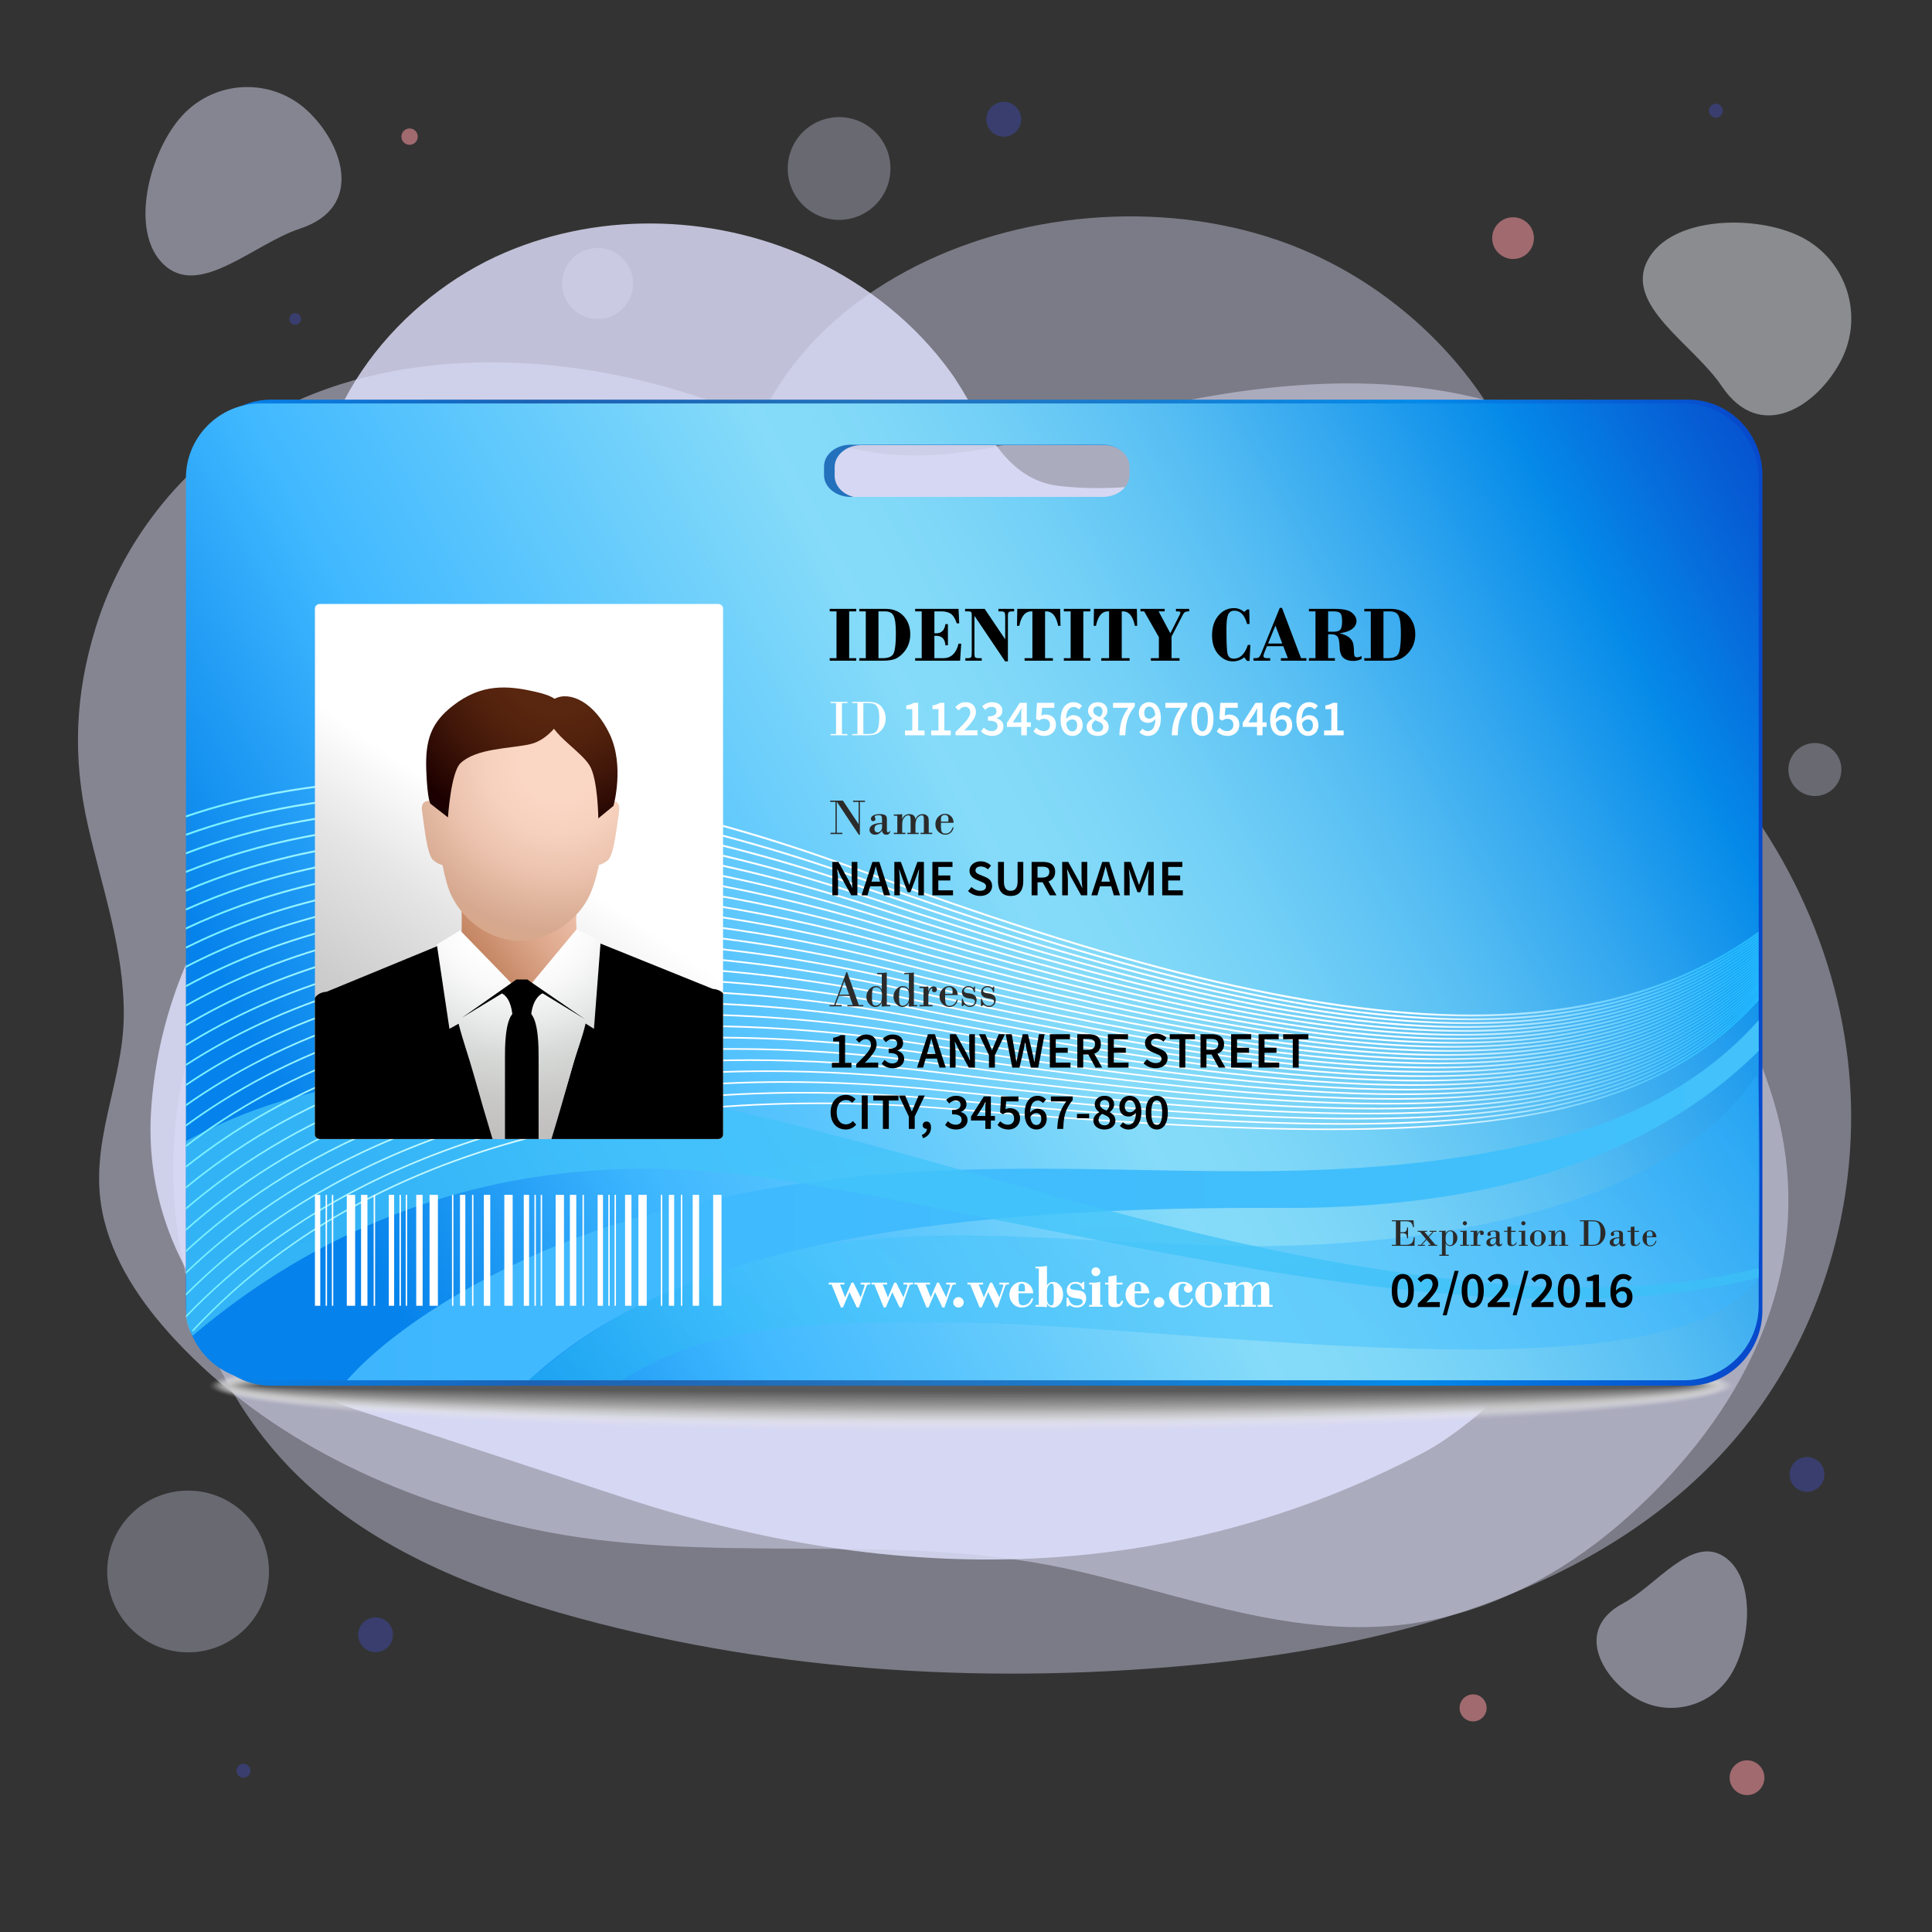 <svg xmlns="http://www.w3.org/2000/svg" width="500" height="500"><rect width="100%" height="100%" fill="#333333" stroke="none"/><path fill="#E1E2FE" d="M478.851 296.7c.428-7.37.236-14.775-.595-22.107-3.902-34.45-21.576-66.936-47.589-89.856-9.281-8.177-19.84-15.503-25.88-26.297-10.171-18.178-9.4-39.069-22.023-57.018-12.639-17.969-31.056-31.982-51.824-39.179-61.927-21.458-148.625 13.48-140.819 88.091.028.268.059.657.092 1.149 1.038 15.498-11.126 28.528-26.607 28.896-57.135 1.355-106.316 45.407-116.84 101.206-6.768 35.886 4.314 75.219 30.564 100.604 19.594 18.95 45.885 29.36 72.188 36.514 52.739 14.343 108.237 17.349 162.616 11.865 50.901-5.134 104.594-19.768 137.513-58.929 17.56-20.889 27.621-47.679 29.204-74.939z" opacity=".41"/><circle fill="#E1E2FE" cx="217.158" cy="43.609" r="13.293" opacity=".31"/><circle fill="#E1E2FE" cx="469.695" cy="199.152" r="6.859" opacity=".31"/><circle fill="#E1E2FE" cx="154.659" cy="73.367" r="9.191" opacity=".31"/><circle fill="#E1E2FE" cx="48.677" cy="406.697" r="20.927" opacity=".31"/><path opacity=".47" fill="#ECF1F7" d="M476.499 93.226c5.966-11.62 1.382-25.876-10.239-31.842-11.62-5.965-33.95-5.526-39.915 6.094-5.966 11.621 11.919 21.593 19.211 32.43 10.171 15.114 24.977 4.939 30.943-6.682z"/><path opacity=".47" fill="#E1E2FE" d="M422.702 439.102c8.408 5.429 19.624 3.013 25.052-5.395s6.783-25.465-1.624-30.893-17.364 7.451-26.179 12.191c-12.292 6.61-5.656 18.669 2.751 24.097zM79.536 28.634c-9.248-8.588-23.706-8.053-32.294 1.195S33.223 59.96 42.47 68.548s23.201-5.438 35.187-9.386c16.718-5.507 11.127-21.94 1.879-30.528zm374.256 321.545c8.163-17.533 11.41-36.983 7.199-57.52-4.65-22.678-18.77-40.101-13.87-64.293 2.984-14.736 3.731-28.387 5.244-42.968 3.107-29.94-16.332-56.321-40.447-70.567-19.587-11.57-42.55-15.911-65.069-15.603-20.268.278-40.5 4.021-60.14 9.053-18.927 4.85-37.432 11.24-57.271 9.224-16.5-1.677-31.36-8.81-46.726-14.129-36.685-12.698-81.124-14.49-114.67 4.842-21.529 12.407-36.598 32.555-43.281 54.217-5.341 17.312-6.02 33.5-2.016 51.175 3.705 16.355 9.455 32.391 9.29 49.362-.169 17.319-9.077 32.78-5.568 50.595 2.482 12.601 10.042 23.657 18.778 33.07 24.036 25.898 57.604 41.539 92.145 48.983 45.984 9.911 92.863.447 138.443 10.312 29.89 6.47 59.487 18.952 90.607 14.07 19.44-3.05 37.54-12.544 52.479-25.352 14.658-12.562 27.033-27.632 34.873-44.471z"/><path opacity=".81" fill="#E1E2FE" d="M411.839 322.589c1.271-14.292-3.549-29.021.479-43.175 4.824-16.945 18.788-29.638 24.479-46.275 8.411-24.584 8.007-52.131-2.207-76.086-4.923-11.545-12.113-22.274-21.935-29.695-15.139-11.438-34.975-13.948-53.63-12.497-27.764 2.159-57.061 14.179-84.975 10.901-15.404-1.809-20.107-18.481-28.063-29.479-8.998-12.438-21.252-22.208-34.799-28.712-24.952-11.979-54.898-13.112-80.4-2.251-27.227 11.596-50.958 39.914-49.398 71.938.722 14.815 6.652 29.53 3.907 44.087-3.446 18.269-17.211 34.917-27.186 49.802-11.016 16.439-17.685 36.042-18.993 56.043-.015.227-.029.453-.042.68-2.045 34.503 19.717 65.971 52.55 76.77l69.862 22.976c70.886 23.313 141.711 22.543 206.888-11.672 14.104-7.403 37.068-29.463 41.799-44.674.892-2.87 1.405-5.766 1.664-8.681z"/><circle opacity=".58" fill="#3E479B" cx="467.651" cy="381.579" r="4.5"/><circle opacity=".58" fill="#3E479B" cx="259.774" cy="30.861" r="4.5"/><circle opacity=".58" fill="#3E479B" cx="97.208" cy="423.078" r="4.5"/><circle opacity=".58" fill="#EF929C" cx="381.238" cy="442.001" r="3.5"/><circle opacity=".58" fill="#EF929C" cx="452.131" cy="460.07" r="4.5"/><circle opacity=".58" fill="#3E479B" cx="76.393" cy="82.558" r="1.5"/><circle opacity=".58" fill="#EF929C" cx="391.578" cy="61.627" r="5.404"/><circle opacity=".58" fill="#EF929C" cx="106" cy="35.361" r="2.119"/><circle opacity=".58" fill="#3E479B" cx="444.069" cy="28.644" r="1.801"/><circle opacity=".58" fill="#3E479B" cx="63.017" cy="458.269" r="1.801"/><ellipse opacity=".048" fill="#F7F7F7" cx="251.394" cy="358.628" rx="197.215" ry="11.774"/><ellipse opacity=".095" fill="#EFEFEF" cx="251.394" cy="358.628" rx="196.576" ry="11.269"/><ellipse opacity=".143" fill="#E7E7E7" cx="251.394" cy="358.628" rx="195.936" ry="10.764"/><ellipse opacity=".191" fill="#DFDFDF" cx="251.394" cy="358.628" rx="195.296" ry="10.259"/><ellipse opacity=".238" fill="#D7D7D7" cx="251.394" cy="358.628" rx="194.657" ry="9.754"/><ellipse opacity=".286" fill="#D0D0D0" cx="251.395" cy="358.628" rx="194.018" ry="9.248"/><ellipse opacity=".333" fill="#C8C8C8" cx="251.394" cy="358.628" rx="193.377" ry="8.742"/><ellipse opacity=".381" fill="silver" cx="251.395" cy="358.628" rx="192.738" ry="8.237"/><ellipse opacity=".429" fill="#B8B8B8" cx="251.394" cy="358.628" rx="192.099" ry="7.732"/><ellipse opacity=".476" fill="#B0B0B0" cx="251.394" cy="358.628" rx="191.459" ry="7.228"/><ellipse opacity=".524" fill="#A8A8A8" cx="251.394" cy="358.628" rx="190.82" ry="6.723"/><ellipse opacity=".571" fill="#A0A0A0" cx="251.394" cy="358.628" rx="190.18" ry="6.217"/><ellipse opacity=".619" fill="#989898" cx="251.394" cy="358.628" rx="189.54" ry="5.712"/><ellipse opacity=".667" fill="#909090" cx="251.394" cy="358.628" rx="188.901" ry="5.206"/><ellipse opacity=".714" fill="#888" cx="251.394" cy="358.628" rx="188.261" ry="4.701"/><ellipse opacity=".762" fill="#818181" cx="251.394" cy="358.628" rx="187.622" ry="4.196"/><ellipse opacity=".809" fill="#797979" cx="251.394" cy="358.628" rx="186.982" ry="3.69"/><ellipse opacity=".857" fill="#717171" cx="251.395" cy="358.628" rx="186.343" ry="3.186"/><ellipse opacity=".905" fill="#696969" cx="251.395" cy="358.628" rx="185.703" ry="2.681"/><ellipse opacity=".952" fill="#616161" cx="251.394" cy="358.628" rx="185.064" ry="2.176"/><ellipse fill="#595959" cx="251.394" cy="358.628" rx="184.424" ry="1.67"/><linearGradient id="a" gradientUnits="userSpaceOnUse" x1="50.997" y1="231.025" x2="456.111" y2="231.025"><stop offset=".022" stop-color="#0582eb"/><stop offset=".212" stop-color="#1c63b5"/><stop offset=".442" stop-color="#2473bd"/><stop offset=".567" stop-color="#1b7aca"/><stop offset=".78" stop-color="#058ae9"/><stop offset=".907" stop-color="#065fd5"/><stop offset=".984" stop-color="#074acc"/></linearGradient><path fill="url(#a)" d="M436.871 103.423H70.235c-10.624 0-19.238 8.737-19.238 19.513v216.178c0 10.775 8.614 19.514 19.238 19.514h366.636c10.626 0 19.24-8.738 19.24-19.514V122.937c0-10.777-8.614-19.514-19.24-19.514zm-144.285 19.731c0 3.139-3.071 5.685-6.858 5.685h-62.861c-3.787 0-6.86-2.546-6.86-5.685v-2.273c0-3.138 3.073-5.684 6.86-5.684h62.861c3.787 0 6.858 2.546 6.858 5.684v2.273z"/><linearGradient id="b" gradientUnits="userSpaceOnUse" x1="40.125" y1="344.893" x2="536.325" y2="77.266"><stop offset=".101" stop-color="#0582eb"/><stop offset=".236" stop-color="#40b8ff"/><stop offset=".442" stop-color="#85dbf9"/><stop offset=".488" stop-color="#80d8f8"/><stop offset=".544" stop-color="#70cef6"/><stop offset=".607" stop-color="#57bef3"/><stop offset=".673" stop-color="#33a7ef"/><stop offset=".743" stop-color="#068be9"/><stop offset=".744" stop-color="#058ae9"/><stop offset=".817" stop-color="#065fd5"/><stop offset=".86" stop-color="#074acc"/></linearGradient><path fill="url(#b)" d="M435.818 104.414H67.441c-10.673 0-19.327 8.656-19.327 19.33v214.145c0 10.672 8.654 19.329 19.327 19.329h368.377c10.677 0 19.329-8.657 19.329-19.329V123.744c0-10.674-8.652-19.33-19.329-19.33zm-143.519 18.555c0 3.109-3.086 5.63-6.895 5.63h-65.25c-3.806 0-6.892-2.521-6.892-5.63v-2.253c0-3.109 3.086-5.629 6.892-5.629h65.25c3.809 0 6.895 2.52 6.895 5.629v2.253z"/><linearGradient id="c" gradientUnits="userSpaceOnUse" x1="290.856" y1="40.228" x2="377.106" y2="584.304" gradientTransform="rotate(47.703 257.72 279.464)"><stop offset=".022" stop-color="#0596eb"/><stop offset=".313" stop-color="#40b8ff"/><stop offset=".538" stop-color="#42c4f9"/><stop offset=".78" stop-color="#05a8e9"/><stop offset=".783" stop-color="#05a7e9"/><stop offset=".918" stop-color="#0671d4"/><stop offset=".984" stop-color="#075ccc"/></linearGradient><path opacity=".48" fill="url(#c)" d="M309.348 322.074c-57.654-1.441-115.67-13.332-172.508 35.138l24.046.006c23.1-14.443 46.924-15.088 85.521-14.964 58.563.195 185.94 21.619 208.738-11.61.481-21.621.368-53.771-.697-52.171-29.311 44.082-118.675 45.284-145.1 43.601z"/><linearGradient id="d" gradientUnits="userSpaceOnUse" x1="-377.875" y1="388.693" x2="1515.451" y2="388.693" gradientTransform="translate(-98.162 -78.072)"><stop offset=".022" stop-color="#056ed4"/><stop offset=".313" stop-color="#40b8ff"/><stop offset=".538" stop-color="#42c4f9"/><stop offset=".78" stop-color="#05a8e9"/><stop offset=".783" stop-color="#05a7e9"/><stop offset=".918" stop-color="#0671d4"/><stop offset=".984" stop-color="#075ccc"/></linearGradient><path fill="url(#d)" d="M400.797 294.971c-53.826 13.054-99.887 6.05-152.141 7.778-13.278.438-26.957 1.454-41.264 3.492-10.755 1.525-21.802 3.831-33.414 6.522-36.154 8.381-69.81 28.101-84.2 44.454l47.062-.01c21.474-19.628 54.245-35.436 120.017-41.702 9.477-.901 19.642-1.604 30.56-2.096 13.524-.605 28.197-.886 44.151-.795 63.558.348 101.07-18.28 123.578-40.628l-.006-7.964c-11.54 12.98-28.733 24.746-54.343 30.949z"/><linearGradient id="e" gradientUnits="userSpaceOnUse" x1="212.974" y1="-450.616" x2="461.55" y2="1117.429" gradientTransform="translate(-98.162 -78.072)"><stop offset=".022" stop-color="#0596eb"/><stop offset=".313" stop-color="#40b8ff"/><stop offset=".538" stop-color="#42c4f9"/><stop offset=".78" stop-color="#05a8e9"/><stop offset=".783" stop-color="#05a7e9"/><stop offset=".918" stop-color="#0671d4"/><stop offset=".984" stop-color="#075ccc"/></linearGradient><path opacity=".75" fill="url(#e)" d="M427.934 332.496c-20.661 1.616-44.084.192-70.772-3.95a528.169 528.169 0 01-14.504-2.444c-18.541-3.397-36.981-7.858-55.241-12.691-13.029-3.449-25.963-7.084-38.76-10.661-73.469-20.537-142.55-38.978-200.523-7.423l.084 45.637c.006.943.843 3.843 1.682 4.686 31.146-26.305 79.765-51.553 150.533-40.535 2.297.354 4.622.735 6.959 1.128 15.88 2.628 32.494 5.884 49.464 9.265 23.564 4.707 47.818 9.653 71.813 13.536 30.011 4.85 59.593 8.017 86.866 6.938 13.883-.557 27.172-2.222 39.609-5.336l-.006-2.44c-8.503 2.105-17.544 3.543-27.204 4.29z"/><linearGradient id="f" gradientUnits="userSpaceOnUse" x1="48.114" y1="232.4" x2="455.124" y2="232.4"><stop offset=".022" stop-color="#7af0ff"/><stop offset=".039" stop-color="#84f1ff"/><stop offset=".13" stop-color="#b9f7ff"/><stop offset=".21" stop-color="#dffbff"/><stop offset=".274" stop-color="#f6feff"/><stop offset=".313" stop-color="#fff"/><stop offset=".538" stop-color="#fff"/><stop offset=".78" stop-color="#fff"/><stop offset=".828" stop-color="#c6edff"/><stop offset=".904" stop-color="#6fd2ff"/><stop offset=".958" stop-color="#39c1ff"/><stop offset=".984" stop-color="#24baff"/></linearGradient><path fill="url(#f)" d="M222.408 225.464c64.438 23.861 116.417 37.595 158.439 37.595.013 0 .029-.004.046-.004 29.315.004 53.782-6.717 74.229-21.33l.002-.595c-20.428 14.687-44.895 21.42-74.273 21.429-41.922.004-93.854-13.713-158.276-37.55-46.142-17.104-83.916-23.268-114.543-23.268-24.272-.001-44.031 3.894-59.913 9.287l-.004.52c15.861-5.403 35.611-9.303 59.919-9.311 30.558-.002 68.278 6.152 114.374 23.227z"/><linearGradient id="g" gradientUnits="userSpaceOnUse" x1="48.116" y1="234.728" x2="455.124" y2="234.728"><stop offset=".022" stop-color="#7af0ff"/><stop offset=".039" stop-color="#84f1ff"/><stop offset=".13" stop-color="#b9f7ff"/><stop offset=".21" stop-color="#dffbff"/><stop offset=".274" stop-color="#f6feff"/><stop offset=".313" stop-color="#fff"/><stop offset=".538" stop-color="#fff"/><stop offset=".78" stop-color="#fff"/><stop offset=".828" stop-color="#c6edff"/><stop offset=".904" stop-color="#6fd2ff"/><stop offset=".958" stop-color="#39c1ff"/><stop offset=".984" stop-color="#24baff"/></linearGradient><path fill="url(#g)" d="M223.31 227.836c64.02 22.958 115.484 36.203 157.018 36.195.021.011.036.006.053.004 29.666.012 54.263-6.781 74.743-21.602l-.006-.619c-20.443 14.922-45.046 21.723-74.783 21.731-41.442 0-92.866-13.222-156.854-36.167-44.887-16.084-81.804-21.96-111.912-21.959-25.98-.001-46.888 4.375-63.453 10.355v.523c16.536-5.985 37.433-10.377 63.451-10.385 30.043.001 66.909 5.859 111.743 21.924z"/><linearGradient id="h" gradientUnits="userSpaceOnUse" x1="48.114" y1="237.048" x2="455.118" y2="237.048"><stop offset=".022" stop-color="#7af0ff"/><stop offset=".039" stop-color="#84f1ff"/><stop offset=".13" stop-color="#b9f7ff"/><stop offset=".21" stop-color="#dffbff"/><stop offset=".274" stop-color="#f6feff"/><stop offset=".313" stop-color="#fff"/><stop offset=".538" stop-color="#fff"/><stop offset=".78" stop-color="#fff"/><stop offset=".828" stop-color="#c6edff"/><stop offset=".904" stop-color="#6fd2ff"/><stop offset=".958" stop-color="#39c1ff"/><stop offset=".984" stop-color="#24baff"/></linearGradient><path fill="url(#h)" d="M224.21 230.212c63.583 22.055 114.522 34.819 155.583 34.815.013 0 .04-.007.049.007 30.033.007 54.779-6.868 75.275-21.917v-.615c-20.477 15.145-45.206 22.039-75.324 22.037-40.956.01-91.872-12.736-155.417-34.795-43.617-15.101-79.669-20.686-109.245-20.682-27.758-.003-49.779 4.927-67.017 11.523l-.002.518c17.201-6.599 39.219-11.551 67.019-11.551 29.512.001 65.514 5.563 109.079 20.66z"/><linearGradient id="i" gradientUnits="userSpaceOnUse" x1="48.114" y1="239.351" x2="455.122" y2="239.351"><stop offset=".022" stop-color="#7af0ff"/><stop offset=".039" stop-color="#84f1ff"/><stop offset=".13" stop-color="#b9f7ff"/><stop offset=".21" stop-color="#dffbff"/><stop offset=".274" stop-color="#f6feff"/><stop offset=".313" stop-color="#fff"/><stop offset=".538" stop-color="#fff"/><stop offset=".78" stop-color="#fff"/><stop offset=".828" stop-color="#c6edff"/><stop offset=".904" stop-color="#6fd2ff"/><stop offset=".958" stop-color="#39c1ff"/><stop offset=".984" stop-color="#24baff"/></linearGradient><path fill="url(#i)" d="M225.111 232.585c63.098 21.161 113.531 33.45 154.117 33.45.009-.004.023-.01.036-.004 30.427-.003 55.32-6.947 75.854-22.231l.004-.608c-20.504 15.373-45.381 22.347-75.895 22.347-40.487.01-90.875-12.256-153.967-33.414-42.33-14.165-77.505-19.461-106.533-19.458-29.562-.003-52.74 5.498-70.609 12.725l-.004.515c17.837-7.228 41.004-12.748 70.609-12.757 28.969.003 64.096 5.279 106.388 19.435z"/><linearGradient id="j" gradientUnits="userSpaceOnUse" x1="48.116" y1="241.639" x2="455.122" y2="241.639"><stop offset=".022" stop-color="#7af0ff"/><stop offset=".039" stop-color="#84f1ff"/><stop offset=".13" stop-color="#b9f7ff"/><stop offset=".21" stop-color="#dffbff"/><stop offset=".274" stop-color="#f6feff"/><stop offset=".313" stop-color="#fff"/><stop offset=".538" stop-color="#fff"/><stop offset=".78" stop-color="#fff"/><stop offset=".828" stop-color="#c6edff"/><stop offset=".904" stop-color="#6fd2ff"/><stop offset=".958" stop-color="#39c1ff"/><stop offset=".984" stop-color="#24baff"/></linearGradient><path fill="url(#j)" d="M226.015 234.961c62.612 20.271 112.498 32.081 152.61 32.074.009.007.02.005.034.01 30.85 0 55.889-7.042 76.463-22.558v-.593c-20.525 15.607-45.562 22.654-76.497 22.664-40.005.004-89.864-11.781-152.459-32.059-41.058-13.253-75.35-18.265-103.809-18.267-31.441-.004-55.752 6.127-74.24 14.009l.002.523c18.448-7.894 42.746-14.041 74.236-14.044 28.408-.005 62.645 4.991 103.66 18.241z"/><linearGradient id="k" gradientUnits="userSpaceOnUse" x1="48.121" y1="243.912" x2="455.122" y2="243.912"><stop offset=".022" stop-color="#7af0ff"/><stop offset=".039" stop-color="#84f1ff"/><stop offset=".13" stop-color="#b9f7ff"/><stop offset=".21" stop-color="#dffbff"/><stop offset=".274" stop-color="#f6feff"/><stop offset=".313" stop-color="#fff"/><stop offset=".538" stop-color="#fff"/><stop offset=".78" stop-color="#fff"/><stop offset=".828" stop-color="#c6edff"/><stop offset=".904" stop-color="#6fd2ff"/><stop offset=".958" stop-color="#39c1ff"/><stop offset=".984" stop-color="#24baff"/></linearGradient><path fill="url(#k)" d="M226.914 237.333c62.098 19.395 111.451 30.717 151.076 30.717 31.304.014 56.525-7.102 77.133-22.882l-.004-.59c-20.563 15.855-45.749 22.99-77.129 22.998-39.536.004-88.856-11.307-150.934-30.695-39.774-12.381-73.158-17.116-101.038-17.108-33.363-.012-58.814 6.783-77.896 15.353v.518c19.036-8.575 44.481-15.386 77.894-15.396 27.822-.002 61.17 4.716 100.898 17.085z"/><linearGradient id="l" gradientUnits="userSpaceOnUse" x1="48.116" y1="246.169" x2="455.124" y2="246.169"><stop offset=".022" stop-color="#7af0ff"/><stop offset=".039" stop-color="#84f1ff"/><stop offset=".13" stop-color="#b9f7ff"/><stop offset=".21" stop-color="#dffbff"/><stop offset=".274" stop-color="#f6feff"/><stop offset=".313" stop-color="#fff"/><stop offset=".538" stop-color="#fff"/><stop offset=".78" stop-color="#fff"/><stop offset=".828" stop-color="#c6edff"/><stop offset=".904" stop-color="#6fd2ff"/><stop offset=".958" stop-color="#39c1ff"/><stop offset=".984" stop-color="#24baff"/></linearGradient><path fill="url(#l)" d="M227.82 239.709c61.54 18.515 110.35 29.363 149.492 29.366 31.771.007 57.17-7.188 77.806-23.217l.006-.594c-20.593 16.121-45.96 23.328-77.817 23.335-39.046.006-87.836-10.834-149.347-29.349-38.492-11.529-70.962-15.985-98.24-15.988-35.338-.009-61.949 7.49-81.604 16.765v.524c19.604-9.283 46.202-16.807 81.604-16.812 27.225 0 59.651 4.44 98.1 15.97z"/><linearGradient id="m" gradientUnits="userSpaceOnUse" x1="48.121" y1="248.417" x2="455.122" y2="248.417"><stop offset=".022" stop-color="#7af0ff"/><stop offset=".039" stop-color="#84f1ff"/><stop offset=".13" stop-color="#b9f7ff"/><stop offset=".21" stop-color="#dffbff"/><stop offset=".274" stop-color="#f6feff"/><stop offset=".313" stop-color="#fff"/><stop offset=".538" stop-color="#fff"/><stop offset=".78" stop-color="#fff"/><stop offset=".828" stop-color="#c6edff"/><stop offset=".904" stop-color="#6fd2ff"/><stop offset=".958" stop-color="#39c1ff"/><stop offset=".984" stop-color="#24baff"/></linearGradient><path fill="url(#m)" d="M228.721 242.078c60.963 17.656 109.215 28.028 147.867 28.028 32.278.007 57.869-7.262 78.534-23.551l-.004-.588c-20.625 16.377-46.172 23.655-78.524 23.664-38.565.009-86.793-10.353-147.742-28.005-37.196-10.712-68.745-14.899-95.406-14.9-37.386-.004-65.129 8.247-85.325 18.255v.522c20.149-10.017 47.873-18.297 85.323-18.303 26.61-.002 58.118 4.166 95.277 14.878z"/><linearGradient id="n" gradientUnits="userSpaceOnUse" x1="48.114" y1="250.648" x2="455.124" y2="250.648"><stop offset=".022" stop-color="#7af0ff"/><stop offset=".039" stop-color="#84f1ff"/><stop offset=".13" stop-color="#b9f7ff"/><stop offset=".21" stop-color="#dffbff"/><stop offset=".274" stop-color="#f6feff"/><stop offset=".313" stop-color="#fff"/><stop offset=".538" stop-color="#fff"/><stop offset=".78" stop-color="#fff"/><stop offset=".828" stop-color="#c6edff"/><stop offset=".904" stop-color="#6fd2ff"/><stop offset=".958" stop-color="#39c1ff"/><stop offset=".984" stop-color="#24baff"/></linearGradient><path fill="url(#n)" d="M229.623 244.459c60.353 16.783 108.038 26.688 146.206 26.682 32.807.007 58.586-7.328 79.289-23.893l.006-.591c-20.665 16.66-46.408 24.016-79.302 24.025-38.081 0-85.729-9.889-146.07-26.673-35.903-9.943-66.516-13.855-92.538-13.854-39.47-.006-68.38 9.033-89.1 19.787l.008.517c20.671-10.762 49.549-19.825 89.093-19.834 25.973-.009 56.545 3.903 92.408 13.834z"/><linearGradient id="o" gradientUnits="userSpaceOnUse" x1="48.116" y1="252.868" x2="455.122" y2="252.868"><stop offset=".022" stop-color="#7af0ff"/><stop offset=".039" stop-color="#84f1ff"/><stop offset=".13" stop-color="#b9f7ff"/><stop offset=".21" stop-color="#dffbff"/><stop offset=".274" stop-color="#f6feff"/><stop offset=".313" stop-color="#fff"/><stop offset=".538" stop-color="#fff"/><stop offset=".78" stop-color="#fff"/><stop offset=".828" stop-color="#c6edff"/><stop offset=".904" stop-color="#6fd2ff"/><stop offset=".958" stop-color="#39c1ff"/><stop offset=".984" stop-color="#24baff"/></linearGradient><path fill="url(#o)" d="M230.519 246.831c59.712 15.931 106.821 25.363 144.5 25.366 33.375.004 59.359-7.423 80.103-24.284v-.594c-20.7 16.954-46.643 24.403-80.103 24.415-37.606 0-84.683-9.418-144.38-25.354-34.593-9.181-64.256-12.844-89.622-12.841-41.641-.004-71.679 9.885-92.897 21.42l-.004.531c21.168-11.555 51.179-21.475 92.908-21.487 25.317 0 54.938 3.65 89.495 12.828z"/><linearGradient id="p" gradientUnits="userSpaceOnUse" x1="48.116" y1="255.073" x2="455.122" y2="255.073"><stop offset=".022" stop-color="#7af0ff"/><stop offset=".039" stop-color="#84f1ff"/><stop offset=".13" stop-color="#b9f7ff"/><stop offset=".21" stop-color="#dffbff"/><stop offset=".274" stop-color="#f6feff"/><stop offset=".313" stop-color="#fff"/><stop offset=".538" stop-color="#fff"/><stop offset=".78" stop-color="#fff"/><stop offset=".828" stop-color="#c6edff"/><stop offset=".904" stop-color="#6fd2ff"/><stop offset=".958" stop-color="#39c1ff"/><stop offset=".984" stop-color="#24baff"/></linearGradient><path fill="url(#p)" d="M231.426 249.196c59.021 15.104 105.531 24.06 142.731 24.06 33.979.004 60.173-7.527 80.965-24.678l-.004-.583c-20.734 17.247-46.893 24.793-80.963 24.798-37.116.006-83.615-8.945-142.613-24.033-33.287-8.464-61.993-11.871-86.678-11.869-43.875-.009-75.054 10.785-96.748 23.119l.002.521c21.633-12.349 52.782-23.171 96.75-23.183 24.645.001 53.309 3.401 86.558 11.848z"/><linearGradient id="q" gradientUnits="userSpaceOnUse" x1="48.116" y1="257.266" x2="455.124" y2="257.266"><stop offset=".022" stop-color="#7af0ff"/><stop offset=".039" stop-color="#84f1ff"/><stop offset=".13" stop-color="#b9f7ff"/><stop offset=".21" stop-color="#dffbff"/><stop offset=".274" stop-color="#f6feff"/><stop offset=".313" stop-color="#fff"/><stop offset=".538" stop-color="#fff"/><stop offset=".78" stop-color="#fff"/><stop offset=".828" stop-color="#c6edff"/><stop offset=".904" stop-color="#6fd2ff"/><stop offset=".958" stop-color="#39c1ff"/><stop offset=".984" stop-color="#24baff"/></linearGradient><path fill="url(#q)" d="M232.33 251.572c58.303 14.26 104.195 22.761 140.889 22.752 34.639.009 61.059-7.607 81.905-25.073l-.008-.588c-20.775 17.56-47.165 25.199-81.897 25.204-36.615.011-82.499-8.476-140.781-22.735-31.976-7.77-59.702-10.933-83.695-10.924-46.153-.009-78.488 11.715-100.626 24.861l.002.529c22.072-13.166 54.37-24.928 100.626-24.938 23.953-.003 51.641 3.147 83.585 10.912z"/><linearGradient id="r" gradientUnits="userSpaceOnUse" x1="48.116" y1="259.443" x2="455.122" y2="259.443"><stop offset=".022" stop-color="#7af0ff"/><stop offset=".039" stop-color="#84f1ff"/><stop offset=".13" stop-color="#b9f7ff"/><stop offset=".21" stop-color="#dffbff"/><stop offset=".274" stop-color="#f6feff"/><stop offset=".313" stop-color="#fff"/><stop offset=".538" stop-color="#fff"/><stop offset=".78" stop-color="#fff"/><stop offset=".828" stop-color="#c6edff"/><stop offset=".904" stop-color="#6fd2ff"/><stop offset=".958" stop-color="#39c1ff"/><stop offset=".984" stop-color="#24baff"/></linearGradient><path fill="url(#r)" d="M233.235 253.953c57.523 13.42 102.803 21.449 139 21.459 35.323 0 61.992-7.695 82.888-25.494v-.582c-20.84 17.899-47.459 25.609-82.893 25.621-36.124.01-81.375-8.015-138.897-21.451-30.666-7.098-57.394-10.027-80.667-10.032-48.541 0-81.988 12.739-104.549 26.727v.529c22.489-14.011 55.909-26.792 104.547-26.801 23.234.001 49.939 2.916 80.571 10.024z"/><linearGradient id="s" gradientUnits="userSpaceOnUse" x1="48.114" y1="261.615" x2="455.124" y2="261.615"><stop offset=".022" stop-color="#7af0ff"/><stop offset=".039" stop-color="#84f1ff"/><stop offset=".13" stop-color="#b9f7ff"/><stop offset=".21" stop-color="#dffbff"/><stop offset=".274" stop-color="#f6feff"/><stop offset=".313" stop-color="#fff"/><stop offset=".538" stop-color="#fff"/><stop offset=".78" stop-color="#fff"/><stop offset=".828" stop-color="#c6edff"/><stop offset=".904" stop-color="#6fd2ff"/><stop offset=".958" stop-color="#39c1ff"/><stop offset=".984" stop-color="#24baff"/></linearGradient><path fill="url(#s)" d="M234.133 256.322c56.712 12.619 101.347 20.183 137.036 20.188 36.078-.005 63.003-7.785 83.955-25.906v-.579c-20.891 18.228-47.77 26.02-83.959 26.034-35.615-.001-80.236-7.561-136.931-20.178-29.345-6.477-55.073-9.166-77.598-9.161-50.982-.005-85.564 13.781-108.516 28.628l-.006.522c22.884-14.855 57.432-28.689 108.518-28.7 22.491-.002 48.186 2.676 77.501 9.152z"/><linearGradient id="t" gradientUnits="userSpaceOnUse" x1="48.114" y1="265.491" x2="455.122" y2="265.491"><stop offset=".022" stop-color="#7af0ff"/><stop offset=".039" stop-color="#84f1ff"/><stop offset=".13" stop-color="#b9f7ff"/><stop offset=".21" stop-color="#dffbff"/><stop offset=".274" stop-color="#f6feff"/><stop offset=".313" stop-color="#fff"/><stop offset=".538" stop-color="#fff"/><stop offset=".78" stop-color="#fff"/><stop offset=".828" stop-color="#c6edff"/><stop offset=".904" stop-color="#6fd2ff"/><stop offset=".958" stop-color="#39c1ff"/><stop offset=".984" stop-color="#24baff"/></linearGradient><path fill="url(#t)" d="M235.033 258.697c55.845 11.798 99.827 18.919 134.992 18.914 36.886.012 64.09-7.854 85.097-26.338v-.57c-20.95 18.581-48.104 26.455-85.097 26.469-35.11.004-79.059-7.104-134.901-18.913-28.013-5.876-52.721-8.344-74.491-8.344-53.482-.001-89.197 14.902-112.51 30.617l-.008.536c23.241-15.737 58.914-30.687 112.521-30.708 21.731 0 46.416 2.458 74.397 8.337z"/><linearGradient id="u" gradientUnits="userSpaceOnUse" x1="48.119" y1="268.827" x2="455.122" y2="268.827"><stop offset=".022" stop-color="#7af0ff"/><stop offset=".039" stop-color="#84f1ff"/><stop offset=".13" stop-color="#b9f7ff"/><stop offset=".21" stop-color="#dffbff"/><stop offset=".274" stop-color="#f6feff"/><stop offset=".313" stop-color="#fff"/><stop offset=".538" stop-color="#fff"/><stop offset=".78" stop-color="#fff"/><stop offset=".828" stop-color="#c6edff"/><stop offset=".904" stop-color="#6fd2ff"/><stop offset=".958" stop-color="#39c1ff"/><stop offset=".984" stop-color="#24baff"/></linearGradient><path fill="url(#u)" d="M235.944 261.064c54.923 11.021 98.202 17.669 132.841 17.672 37.765.012 65.274-7.947 86.331-26.801l.006-.585c-21.009 18.958-48.445 26.929-86.337 26.95-34.584.002-77.84-6.652-132.761-17.662-26.688-5.314-50.363-7.561-71.34-7.561-56.101 0-92.918 16.084-116.565 32.693l.002.532c23.564-16.628 60.34-32.769 116.565-32.786 20.944-.002 44.593 2.24 71.258 7.548z"/><linearGradient id="v" gradientUnits="userSpaceOnUse" x1="48.116" y1="271.772" x2="455.122" y2="271.772"><stop offset=".022" stop-color="#7af0ff"/><stop offset=".039" stop-color="#84f1ff"/><stop offset=".13" stop-color="#b9f7ff"/><stop offset=".21" stop-color="#dffbff"/><stop offset=".274" stop-color="#f6feff"/><stop offset=".313" stop-color="#fff"/><stop offset=".538" stop-color="#fff"/><stop offset=".78" stop-color="#fff"/><stop offset=".828" stop-color="#c6edff"/><stop offset=".904" stop-color="#6fd2ff"/><stop offset=".958" stop-color="#39c1ff"/><stop offset=".984" stop-color="#24baff"/></linearGradient><path fill="url(#v)" d="M236.838 263.438c53.947 10.228 96.505 16.435 130.605 16.433 38.728.02 66.541-8.039 87.679-27.289v-.596c-21.077 19.375-48.828 27.44-87.679 27.451-34.041.008-76.582-6.201-130.527-16.43-25.355-4.77-47.977-6.801-68.149-6.803-58.753-.008-96.693 17.307-120.645 34.82l-.006.533c23.875-17.526 61.771-34.9 120.655-34.917 20.137.005 42.736 2.034 68.067 6.798z"/><linearGradient id="w" gradientUnits="userSpaceOnUse" x1="48.116" y1="274.756" x2="455.124" y2="274.756"><stop offset=".022" stop-color="#7af0ff"/><stop offset=".039" stop-color="#84f1ff"/><stop offset=".13" stop-color="#b9f7ff"/><stop offset=".21" stop-color="#dffbff"/><stop offset=".274" stop-color="#f6feff"/><stop offset=".313" stop-color="#fff"/><stop offset=".538" stop-color="#fff"/><stop offset=".78" stop-color="#fff"/><stop offset=".828" stop-color="#c6edff"/><stop offset=".904" stop-color="#6fd2ff"/><stop offset=".958" stop-color="#39c1ff"/><stop offset=".984" stop-color="#24baff"/></linearGradient><path fill="url(#w)" d="M237.741 265.814c52.907 9.457 94.712 15.211 128.256 15.213 39.749.013 67.911-8.131 89.119-27.795l.008-.587c-21.159 19.78-49.249 27.935-89.127 27.948-33.491.004-75.277-5.747-128.178-15.203-24.023-4.262-45.576-6.099-64.914-6.099-61.505-.001-100.557 18.61-124.785 37.035l-.004.54c24.146-18.444 63.141-37.123 124.791-37.136 19.311.001 40.846 1.828 64.834 6.084z"/><linearGradient id="x" gradientUnits="userSpaceOnUse" x1="48.123" y1="277.764" x2="455.122" y2="277.764"><stop offset=".022" stop-color="#7af0ff"/><stop offset=".039" stop-color="#84f1ff"/><stop offset=".13" stop-color="#b9f7ff"/><stop offset=".21" stop-color="#dffbff"/><stop offset=".274" stop-color="#f6feff"/><stop offset=".313" stop-color="#fff"/><stop offset=".538" stop-color="#fff"/><stop offset=".78" stop-color="#fff"/><stop offset=".828" stop-color="#c6edff"/><stop offset=".904" stop-color="#6fd2ff"/><stop offset=".958" stop-color="#39c1ff"/><stop offset=".984" stop-color="#24baff"/></linearGradient><path fill="url(#x)" d="M238.641 268.182c51.789 8.701 92.812 14.023 125.778 14.017 40.878.017 69.392-8.215 90.703-28.313v-.578c-21.233 20.21-49.687 28.452-90.692 28.467-32.936.008-73.932-5.308-125.713-14.002-22.677-3.785-43.154-5.431-61.625-5.424-64.352-.012-104.498 19.965-128.969 39.328v.544c24.376-19.378 64.455-39.431 128.965-39.454 18.443.003 38.901 1.645 61.553 5.415z"/><linearGradient id="y" gradientUnits="userSpaceOnUse" x1="48.119" y1="280.793" x2="455.124" y2="280.793"><stop offset=".022" stop-color="#7af0ff"/><stop offset=".039" stop-color="#84f1ff"/><stop offset=".13" stop-color="#b9f7ff"/><stop offset=".21" stop-color="#dffbff"/><stop offset=".274" stop-color="#f6feff"/><stop offset=".313" stop-color="#fff"/><stop offset=".538" stop-color="#fff"/><stop offset=".78" stop-color="#fff"/><stop offset=".828" stop-color="#c6edff"/><stop offset=".904" stop-color="#6fd2ff"/><stop offset=".958" stop-color="#39c1ff"/><stop offset=".984" stop-color="#24baff"/></linearGradient><path fill="url(#y)" d="M239.541 270.559c50.598 7.955 90.786 12.837 123.159 12.837 42.104.014 71.026-8.3 92.422-28.847l.002-.574c-21.328 20.672-50.179 28.983-92.432 28.994-32.325 0-72.49-4.871-123.079-12.828-21.335-3.329-40.711-4.796-58.297-4.791-67.297-.007-108.511 21.421-133.196 41.717l-.002.544c24.587-20.312 65.74-41.816 133.2-41.832 17.563.001 36.918 1.457 58.223 4.78z"/><linearGradient id="z" gradientUnits="userSpaceOnUse" x1="48.121" y1="283.83" x2="455.124" y2="283.83"><stop offset=".022" stop-color="#7af0ff"/><stop offset=".039" stop-color="#84f1ff"/><stop offset=".13" stop-color="#b9f7ff"/><stop offset=".21" stop-color="#dffbff"/><stop offset=".274" stop-color="#f6feff"/><stop offset=".313" stop-color="#fff"/><stop offset=".538" stop-color="#fff"/><stop offset=".78" stop-color="#fff"/><stop offset=".828" stop-color="#c6edff"/><stop offset=".904" stop-color="#6fd2ff"/><stop offset=".958" stop-color="#39c1ff"/><stop offset=".984" stop-color="#24baff"/></linearGradient><path fill="url(#z)" d="M240.446 272.932c49.317 7.229 88.603 11.672 120.368 11.67 43.454.01 72.803-8.371 94.309-29.4l.002-.6c-21.434 21.171-50.694 29.572-94.311 29.584-31.723.006-71.003-4.439-120.313-11.672-19.982-2.904-38.234-4.195-54.906-4.189-70.337-.009-112.611 22.933-137.469 44.188l-.004.546c24.763-21.268 66.963-44.297 137.471-44.314 16.655-.001 34.887 1.282 54.853 4.187z"/><linearGradient id="A" gradientUnits="userSpaceOnUse" x1="48.116" y1="286.893" x2="455.122" y2="286.893"><stop offset=".022" stop-color="#7af0ff"/><stop offset=".039" stop-color="#84f1ff"/><stop offset=".13" stop-color="#b9f7ff"/><stop offset=".21" stop-color="#dffbff"/><stop offset=".274" stop-color="#f6feff"/><stop offset=".313" stop-color="#fff"/><stop offset=".538" stop-color="#fff"/><stop offset=".78" stop-color="#fff"/><stop offset=".828" stop-color="#c6edff"/><stop offset=".904" stop-color="#6fd2ff"/><stop offset=".958" stop-color="#39c1ff"/><stop offset=".984" stop-color="#24baff"/></linearGradient><path fill="url(#A)" d="M241.348 275.299c47.923 6.506 86.291 10.549 117.377 10.543 44.965.012 74.78-8.457 96.396-30.02v-.592c-21.535 21.695-51.27 30.182-96.389 30.198-31.073.003-69.408-4.024-117.333-10.53-18.632-2.518-35.742-3.644-51.483-3.637-73.458-.019-116.787 24.518-141.795 46.733l-.006.559c24.905-22.228 68.141-46.863 141.804-46.882 15.712.001 32.823 1.122 51.429 3.628z"/><linearGradient id="B" gradientUnits="userSpaceOnUse" x1="48.123" y1="289.966" x2="455.122" y2="289.966"><stop offset=".022" stop-color="#7af0ff"/><stop offset=".039" stop-color="#84f1ff"/><stop offset=".13" stop-color="#b9f7ff"/><stop offset=".21" stop-color="#dffbff"/><stop offset=".274" stop-color="#f6feff"/><stop offset=".313" stop-color="#fff"/><stop offset=".538" stop-color="#fff"/><stop offset=".78" stop-color="#fff"/><stop offset=".828" stop-color="#c6edff"/><stop offset=".904" stop-color="#6fd2ff"/><stop offset=".958" stop-color="#39c1ff"/><stop offset=".984" stop-color="#24baff"/></linearGradient><path fill="url(#B)" d="M242.249 277.68c46.436 5.812 83.782 9.428 114.177 9.43 46.628.01 76.958-8.545 98.696-30.668l-.004-.592c-21.656 22.255-51.887 30.824-98.687 30.844-30.371.002-67.703-3.605-114.132-9.426-17.267-2.156-33.238-3.117-48.006-3.121-76.7-.009-121.048 26.194-146.17 49.374v.562c25.004-23.192 69.265-49.502 146.166-49.52 14.76-.001 30.71.963 47.96 3.117z"/><linearGradient id="C" gradientUnits="userSpaceOnUse" x1="48.123" y1="293.082" x2="455.124" y2="293.082"><stop offset=".022" stop-color="#7af0ff"/><stop offset=".039" stop-color="#84f1ff"/><stop offset=".13" stop-color="#b9f7ff"/><stop offset=".21" stop-color="#dffbff"/><stop offset=".274" stop-color="#f6feff"/><stop offset=".313" stop-color="#fff"/><stop offset=".538" stop-color="#fff"/><stop offset=".78" stop-color="#fff"/><stop offset=".828" stop-color="#c6edff"/><stop offset=".904" stop-color="#6fd2ff"/><stop offset=".958" stop-color="#39c1ff"/><stop offset=".984" stop-color="#24baff"/></linearGradient><path fill="url(#C)" d="M243.151 280.057c44.819 5.141 81.06 8.34 110.724 8.342 48.471 0 79.356-8.617 101.247-31.326l.002-.58c-21.802 22.85-52.597 31.48-101.253 31.497-29.629.005-65.854-3.203-110.674-8.349-15.901-1.822-30.704-2.634-44.477-2.63-80.061-.019-125.406 27.951-150.598 52.107v.555c25.072-24.157 70.326-52.243 150.6-52.257 13.761-.016 28.538.819 44.429 2.641z"/><linearGradient id="D" gradientUnits="userSpaceOnUse" x1="48.121" y1="296.228" x2="455.118" y2="296.228"><stop offset=".022" stop-color="#7af0ff"/><stop offset=".039" stop-color="#84f1ff"/><stop offset=".13" stop-color="#b9f7ff"/><stop offset=".21" stop-color="#dffbff"/><stop offset=".274" stop-color="#f6feff"/><stop offset=".313" stop-color="#fff"/><stop offset=".538" stop-color="#fff"/><stop offset=".78" stop-color="#fff"/><stop offset=".828" stop-color="#c6edff"/><stop offset=".904" stop-color="#6fd2ff"/><stop offset=".958" stop-color="#39c1ff"/><stop offset=".984" stop-color="#24baff"/></linearGradient><path fill="url(#D)" d="M203.201 280.221c12.731 0 26.331.692 40.848 2.199 43.062 4.492 78.116 7.289 106.962 7.295 50.541.005 82.068-8.658 104.105-32l.002-.57c-21.954 23.483-53.366 32.152-104.107 32.168-28.82 0-63.865-2.804-106.926-7.296-14.53-1.505-28.138-2.2-40.877-2.202-83.524-.008-129.855 29.812-155.087 54.938l.004.56c25.101-25.122 71.332-55.069 155.076-55.092z"/><linearGradient id="E" gradientUnits="userSpaceOnUse" x1="48.123" y1="299.366" x2="455.124" y2="299.366"><stop offset=".022" stop-color="#7af0ff"/><stop offset=".039" stop-color="#84f1ff"/><stop offset=".13" stop-color="#b9f7ff"/><stop offset=".21" stop-color="#dffbff"/><stop offset=".274" stop-color="#f6feff"/><stop offset=".313" stop-color="#fff"/><stop offset=".538" stop-color="#fff"/><stop offset=".78" stop-color="#fff"/><stop offset=".828" stop-color="#c6edff"/><stop offset=".904" stop-color="#6fd2ff"/><stop offset=".958" stop-color="#39c1ff"/><stop offset=".984" stop-color="#24baff"/></linearGradient><path fill="url(#E)" d="M207.736 282.997c11.668-.002 24.062.56 37.215 1.799 41.119 3.86 74.866 6.275 102.82 6.277 52.609.012 84.765-8.597 106.985-32.323l.367-.418-.006-.604c-22.132 24.193-54.232 32.926-107.347 32.936-27.938.004-61.663-2.41-102.784-6.26-13.168-1.241-25.568-1.817-37.251-1.808-87.106-.017-134.379 31.749-159.614 57.836v.571c25.101-26.093 72.268-57.985 159.615-58.006z"/><linearGradient id="F" gradientUnits="userSpaceOnUse" x1="49.782" y1="301.494" x2="455.124" y2="301.494"><stop offset=".022" stop-color="#7af0ff"/><stop offset=".039" stop-color="#84f1ff"/><stop offset=".13" stop-color="#b9f7ff"/><stop offset=".21" stop-color="#dffbff"/><stop offset=".274" stop-color="#f6feff"/><stop offset=".313" stop-color="#fff"/><stop offset=".538" stop-color="#fff"/><stop offset=".78" stop-color="#fff"/><stop offset=".828" stop-color="#c6edff"/><stop offset=".904" stop-color="#6fd2ff"/><stop offset=".958" stop-color="#39c1ff"/><stop offset=".984" stop-color="#24baff"/></linearGradient><path fill="url(#F)" d="M212.318 285.729c10.584.004 21.751.455 33.536 1.442 38.993 3.255 71.271 5.288 98.238 5.286 55.596.024 88.597-8.741 111.032-33.531v-.594l-.367.418c-22.335 24.632-55.151 33.298-110.665 33.316-26.939.004-59.212-2.045-98.206-5.289-11.801-.992-22.973-1.445-33.574-1.443-90.438-.018-137.25 31.856-162.53 58.863.036.149.086.297.118.459 25.169-26.993 71.858-58.91 162.418-58.927z"/><path fill="#2B2B2B" d="M222.539 207.53v8.523h-.264l-5.698-8.562h-.025v8.034h1.465v.329h-3.08v-.329h1.285v-7.995h-1.374v-.33h3.303l4.032 6.065h.025v-5.736h-1.431v-.33h3.071v.33h-1.309zm5.732 5.427v-.659c0-.538-.044-.89-.133-1.058s-.326-.251-.712-.251c-.697 0-1.046.133-1.046.399 0 .078.029.163.086.255a.595.595 0 01.087.326c0 .177-.057.311-.173.404a.619.619 0 01-.393.139c-.19 0-.336-.06-.44-.178s-.154-.257-.154-.417c0-.344.201-.633.604-.867.402-.235.962-.352 1.68-.352.575 0 .998.066 1.264.2.266.133.431.299.494.497.062.199.093.478.093.839v2.375c0 .349.025.566.076.652a.24.24 0 00.226.129c.156 0 .307-.105.452-.316h.154c-.112.628-.478.942-1.095.942-.6 0-.955-.345-1.071-1.032-.505.688-1.093 1.032-1.769 1.032-.448 0-.803-.122-1.072-.365a1.164 1.164 0 01-.399-.894c0-1.097 1.08-1.697 3.241-1.8zm0 .994v-.697c-.797.031-1.321.15-1.575.358-.256.208-.382.511-.382.907 0 .289.078.512.23.671a.71.71 0 00.526.239c.253 0 .482-.084.687-.255.203-.17.34-.341.41-.514.067-.171.104-.408.104-.709zm3.954 1.574v-4.414h-.909v-.33h.566c.672 0 1.205-.027 1.602-.083v1.245h.025c.34-.83.947-1.245 1.82-1.245.951 0 1.475.44 1.575 1.323h.025c.376-.883.998-1.323 1.864-1.323.389 0 .714.096.979.291.264.193.429.417.49.671.063.254.093.673.093 1.259v2.607h.898v.329h-3.001v-.329h.845v-3.188c0-.503-.029-.85-.086-1.039-.057-.189-.216-.284-.469-.284-.349 0-.706.197-1.074.591-.368.393-.551 1.141-.551 2.242v1.678h.833v.329h-2.923v-.329h.839v-2.498c0-.972-.036-1.55-.107-1.735-.07-.185-.239-.278-.505-.278-.368 0-.687.162-.958.484-.274.322-.446.637-.511.943-.065.305-.099.792-.099 1.458v1.626h.83v.329h-2.999v-.329h.908zm14.565-2.594h-3.267c-.03 1.273.042 2.057.213 2.352.171.294.479.442.923.442.913 0 1.53-.529 1.852-1.587h.279c-.142.641-.412 1.114-.807 1.419a2.118 2.118 0 01-1.323.458c-.693 0-1.295-.258-1.807-.771-.514-.514-.767-1.16-.767-1.939 0-.758.249-1.394.75-1.911.503-.516 1.084-.773 1.748-.773.575 0 1.08.204 1.513.613.431.409.661.974.693 1.697zm-3.267-.29h1.879c.036-.306.053-.538.053-.698 0-.688-.313-1.032-.937-1.032-.311 0-.554.083-.729.25-.177.165-.266.39-.266.674v.806z"/><path d="M215.415 223.073h1.572l2.695 4.861.885 1.836h.053c-.067-.885-.199-1.982-.199-2.946v-3.751h1.467v8.639h-1.572l-2.695-4.861-.885-1.835h-.053c.065.911.198 1.955.198 2.918v3.778h-1.466v-8.639zm12.684 6.301h-2.906l-.674 2.338h-1.558l2.813-8.639h1.796l2.813 8.639h-1.61l-.674-2.338zm-.342-1.202l-.304-1.057c-.277-.912-.529-1.902-.78-2.853h-.053a55.546 55.546 0 01-.765 2.853l-.304 1.057h2.206zm3.701-5.099h1.69l1.56 4.253.568 1.638h.051l.556-1.638 1.532-4.253h1.691v8.639h-1.439v-3.949c0-.807.119-1.955.197-2.748h-.053l-.7 1.968-1.492 3.922h-.712l-1.494-3.922-.687-1.968h-.053c.081.792.199 1.941.199 2.748v3.949h-1.414v-8.639zm9.846 0h5.203v1.294h-3.671v2.206h3.103v1.295h-3.103v2.549h3.804v1.294h-5.336v-8.638zm10.123 6.487c.62.581 1.452.976 2.245.976.977 0 1.506-.435 1.506-1.109 0-.712-.555-.938-1.335-1.268l-1.188-.515c-.845-.356-1.743-1.03-1.743-2.298 0-1.374 1.216-2.43 2.906-2.43 1.004 0 1.979.422 2.654 1.097l-.78.977c-.553-.462-1.135-.74-1.874-.74-.82 0-1.361.383-1.361 1.018 0 .673.659.924 1.374 1.215l1.175.489c1.019.435 1.743 1.082 1.743 2.337 0 1.4-1.162 2.562-3.102 2.562-1.162 0-2.3-.462-3.12-1.268l.9-1.043zm6.858-6.487h1.532v4.967c0 1.875.699 2.496 1.743 2.496 1.057 0 1.797-.62 1.797-2.496v-4.967h1.467v4.848c0 2.839-1.256 3.949-3.264 3.949-1.994 0-3.275-1.11-3.275-3.949v-4.848zm13.412 8.639l-1.862-3.381h-1.321v3.381h-1.532v-8.639h2.919c1.797 0 3.17.634 3.17 2.562 0 1.321-.687 2.113-1.716 2.47l2.059 3.606h-1.717zm-3.183-4.597h1.229c1.175 0 1.821-.502 1.821-1.479 0-.99-.646-1.334-1.821-1.334h-1.229v2.813zm6.382-4.042h1.572l2.694 4.861.886 1.836h.053c-.067-.885-.198-1.982-.198-2.946v-3.751h1.467v8.639h-1.572l-2.695-4.861-.885-1.835h-.054c.068.911.199 1.955.199 2.918v3.778h-1.467v-8.639zm12.685 6.301h-2.905l-.673 2.338h-1.56l2.813-8.639h1.796l2.813 8.639h-1.61l-.674-2.338zm-.342-1.202l-.305-1.057c-.277-.912-.528-1.902-.78-2.853h-.053a54.54 54.54 0 01-.765 2.853l-.305 1.057h2.208zm3.7-5.099h1.69l1.56 4.253.566 1.638h.053l.557-1.638 1.532-4.253h1.69v8.639h-1.439v-3.949c0-.807.118-1.955.197-2.748h-.054l-.699 1.968-1.492 3.922h-.714l-1.492-3.922-.688-1.968h-.053c.081.792.199 1.941.199 2.748v3.949h-1.414v-8.639zm9.847 0h5.203v1.294h-3.671v2.206h3.103v1.295h-3.103v2.549h3.804v1.294h-5.336v-8.638z"/><path fill="#2B2B2B" d="M219.854 257.738h-2.75l-.883 2.369h1.6v.329h-3.134v-.329h1.192l3.155-8.523h.201l3.026 8.523h1.16v.329h-4.123v-.329h1.401l-.845-2.369zm-2.626-.328h2.511l-1.219-3.465h-.025l-1.267 3.465zm12.272-5.722v8.42h.873v.329h-.723c-.457 0-.938.025-1.445.077v-1.059h-.025c-.345.762-.896 1.143-1.653 1.143-.606 0-1.141-.27-1.604-.811a2.738 2.738 0 01-.693-1.835c0-.731.243-1.372.731-1.923.488-.551 1.065-.826 1.727-.826.676 0 1.173.304 1.492.91h.025v-4h-1.175v-.33h1.175c.433 0 .866-.031 1.295-.095zm-2.772 3.805c-.469 0-.763.175-.881.526-.118.351-.177 1.062-.177 2.133 0 .926.076 1.508.226 1.748.15.241.393.361.729.361.361 0 .681-.122.953-.367.277-.245.457-.525.543-.84.087-.313.131-.822.131-1.528 0-.671-.138-1.177-.408-1.52-.273-.342-.645-.513-1.116-.513zm9.787-3.805v8.42h.873v.329h-.723a14.2 14.2 0 00-1.446.077v-1.059h-.025c-.344.762-.894 1.143-1.653 1.143-.606 0-1.141-.27-1.602-.811a2.73 2.73 0 01-.695-1.835c0-.731.245-1.372.731-1.923.488-.551 1.065-.826 1.727-.826.676 0 1.173.304 1.492.91h.025v-4h-1.175v-.33h1.175a8.76 8.76 0 001.296-.095zm-2.773 3.805c-.469 0-.763.175-.881.526-.119.351-.178 1.062-.178 2.133 0 .926.076 1.508.226 1.748.15.241.393.361.729.361.362 0 .679-.122.954-.367.276-.245.458-.525.543-.84.086-.313.129-.822.129-1.528 0-.671-.135-1.177-.406-1.52-.273-.342-.645-.513-1.116-.513zm5.258 4.614v-4.414h-1.046v-.329h1.059c.543 0 .956-.027 1.241-.083v1.219h.025c.3-.812.746-1.219 1.335-1.219.258 0 .465.078.624.235a.788.788 0 01.235.57.675.675 0 01-.19.5.666.666 0 01-.495.191c-.37 0-.556-.185-.556-.556l.027-.277c0-.1-.046-.148-.137-.148-.14 0-.321.191-.541.574s-.328.969-.328 1.756v1.98h1.071v.329h-3.371v-.329H239zm8.866-2.593h-3.263c-.029 1.273.041 2.057.214 2.352.171.295.478.442.921.442.911 0 1.53-.529 1.851-1.587h.277c-.142.641-.41 1.113-.805 1.419a2.108 2.108 0 01-1.323.458c-.693 0-1.295-.258-1.807-.771-.511-.514-.769-1.16-.769-1.938 0-.758.251-1.394.754-1.911.499-.516 1.082-.773 1.746-.773.575 0 1.078.205 1.511.613.433.408.663.973.693 1.696zm-3.263-.291h1.877c.034-.305.053-.537.053-.697 0-.688-.312-1.032-.938-1.032-.308 0-.551.083-.729.249-.175.165-.262.391-.262.674v.806zm7.729-1.916v1.445h-.265c-.196-.84-.679-1.259-1.445-1.259-.33 0-.609.088-.829.263-.222.174-.332.373-.332.596 0 .189.076.339.235.449.158.109.528.202 1.111.281 1.287.158 1.93.743 1.93 1.754 0 .504-.165.924-.499 1.258a1.678 1.678 0 01-1.242.504c-.486 0-.956-.2-1.412-.6l-.452.387h-.226v-1.903h.226c.37 1.218.991 1.826 1.864 1.826.332 0 .632-.106.902-.315.272-.212.408-.459.408-.744 0-.234-.08-.414-.241-.534-.163-.12-.599-.232-1.306-.336-1.209-.177-1.813-.714-1.813-1.614 0-.441.161-.812.486-1.111.325-.3.723-.449 1.19-.449.494 0 .911.163 1.247.49.084-.09.173-.219.262-.387h.201zm4.957 0v1.445h-.266c-.197-.84-.681-1.259-1.445-1.259-.33 0-.607.088-.828.263-.223.174-.334.373-.334.596 0 .189.078.339.236.449.158.109.528.202 1.113.281 1.287.158 1.93.743 1.93 1.754 0 .504-.169.924-.501 1.258a1.677 1.677 0 01-1.24.504c-.488 0-.958-.2-1.414-.6l-.452.387h-.227v-1.903h.227c.369 1.218.991 1.826 1.866 1.826.329 0 .632-.106.902-.315.271-.212.405-.459.405-.744 0-.234-.08-.414-.242-.534-.161-.12-.596-.232-1.307-.336-1.209-.177-1.812-.714-1.812-1.614 0-.441.162-.812.487-1.111.323-.3.721-.449 1.19-.449.494 0 .908.163 1.244.49.087-.09.176-.219.267-.387h.201z"/><path d="M215.296 275.053h1.875v-5.521h-1.545v-.951c.833-.158 1.414-.369 1.942-.687h1.135v7.159h1.652v1.242h-5.06v-1.242zm6.302.357c2.34-2.26 3.804-3.738 3.804-5.02 0-.886-.488-1.454-1.386-1.454-.647 0-1.188.437-1.638.938l-.845-.846c.767-.818 1.532-1.294 2.682-1.294 1.61 0 2.654 1.018 2.654 2.575 0 1.492-1.386 3.025-3.052 4.782.438-.04.991-.093 1.401-.093h2.061v1.295h-5.681v-.883zm7.321-1.123c.503.514 1.15.924 1.995.924.911 0 1.545-.475 1.545-1.268 0-.872-.554-1.427-2.471-1.427v-1.109c1.653 0 2.194-.568 2.194-1.347 0-.701-.476-1.124-1.243-1.124-.659 0-1.175.317-1.69.792l-.778-.937c.712-.634 1.517-1.057 2.521-1.057 1.613 0 2.722.792 2.722 2.219 0 .938-.556 1.571-1.467 1.929v.053c.991.264 1.744.978 1.744 2.087 0 1.532-1.333 2.431-2.944 2.431-1.361 0-2.259-.528-2.855-1.189l.727-.977zm13.558-.331h-2.906l-.674 2.339h-1.558l2.813-8.639h1.796l2.813 8.639h-1.61l-.674-2.339zm-.345-1.202l-.304-1.057c-.277-.912-.526-1.901-.778-2.853h-.053a57.96 57.96 0 01-.767 2.853l-.304 1.057h2.206zm3.703-5.098h1.572l2.695 4.86.883 1.837h.053c-.065-.886-.196-1.982-.196-2.946v-3.751h1.465v8.639h-1.573l-2.695-4.861-.883-1.836h-.053c.065.911.196 1.955.196 2.919v3.778h-1.464v-8.639zm10.108 5.429l-2.589-5.429h1.638l.938 2.206c.249.646.488 1.241.765 1.901h.053c.279-.66.541-1.255.793-1.901l.938-2.206h1.598l-2.602 5.429v3.21h-1.532v-3.21zm4.323-5.429h1.572l.752 4.358c.146.925.29 1.85.423 2.761h.053c.184-.911.37-1.849.568-2.761l1.057-4.358h1.334l1.057 4.358c.198.898.383 1.835.581 2.761h.053c.134-.926.277-1.849.41-2.761l.753-4.358h1.466l-1.65 8.639h-1.901l-1.072-4.545a39.365 39.365 0 01-.382-1.993h-.053a62.597 62.597 0 01-.396 1.993l-1.044 4.545h-1.864l-1.717-8.639zm11.431 0h5.203v1.294h-3.672v2.206h3.105v1.295h-3.105V275h3.805v1.295h-5.336v-8.639zm11.824 8.639l-1.862-3.382h-1.32v3.382h-1.532v-8.639h2.918c1.797 0 3.171.634 3.171 2.562 0 1.32-.688 2.113-1.717 2.469l2.061 3.607h-1.719zm-3.182-4.598h1.228c1.175 0 1.824-.502 1.824-1.479 0-.99-.649-1.335-1.824-1.335h-1.228v2.814zm6.382-4.041h5.206v1.294h-3.674v2.206h3.104v1.295h-3.104V275h3.805v1.295h-5.337v-8.639zm10.124 6.487c.621.58 1.451.976 2.246.976.977 0 1.505-.435 1.505-1.109 0-.712-.556-.938-1.334-1.269l-1.189-.514c-.846-.356-1.743-1.031-1.743-2.299 0-1.373 1.215-2.43 2.905-2.43 1.004 0 1.982.422 2.654 1.096l-.777.977c-.556-.461-1.137-.739-1.877-.739-.817 0-1.361.384-1.361 1.018 0 .673.662.925 1.374 1.215l1.178.489c1.017.436 1.743 1.082 1.743 2.338 0 1.4-1.162 2.562-3.104 2.562a4.47 4.47 0 01-3.117-1.268l.897-1.043zm8.377-5.193h-2.496v-1.294h6.524v1.294h-2.496v7.345h-1.532v-7.345zm10.186 7.345l-1.861-3.382h-1.321v3.382h-1.532v-8.639h2.919c1.796 0 3.17.634 3.17 2.562 0 1.32-.685 2.113-1.716 2.469l2.061 3.607h-1.72zm-3.182-4.598h1.23c1.175 0 1.821-.502 1.821-1.479 0-.99-.646-1.335-1.821-1.335h-1.23v2.814zm6.384-4.041h5.203v1.294h-3.671v2.206h3.103v1.295h-3.103V275h3.805v1.295h-5.337v-8.639zm7.11 0h5.203v1.294h-3.671v2.206h3.103v1.295h-3.103V275h3.805v1.295h-5.337v-8.639zm8.853 1.294h-2.498v-1.294h6.526v1.294h-2.496v7.345h-1.532v-7.345zm-115.618 14.406c1.044 0 1.915.516 2.458 1.097l-.86.951c-.436-.437-.924-.715-1.585-.715-1.426 0-2.43 1.19-2.43 3.131 0 1.969.926 3.157 2.377 3.157.768 0 1.321-.317 1.812-.858l.858.938c-.7.806-1.61 1.254-2.695 1.254-2.206 0-3.922-1.585-3.922-4.451-.002-2.825 1.767-4.504 3.987-4.504zm4.072.16h1.532v8.638h-1.532v-8.638zm5.47 1.294H226v-1.294h6.524v1.294h-2.496v7.344h-1.532v-7.344zm6.699 4.134l-2.589-5.429h1.638l.938 2.205c.251.647.488 1.241.768 1.902h.053c.277-.661.541-1.255.792-1.902l.936-2.205h1.6l-2.604 5.429v3.209h-1.532v-3.209zm3.358 4.781c.845-.329 1.333-.923 1.333-1.598h-.118c-.516 0-.979-.344-.979-.938 0-.567.463-.937 1.017-.937.714 0 1.137.581 1.137 1.559 0 1.294-.752 2.298-2.061 2.747l-.329-.833zm6.767-3.579c.501.515 1.147.925 1.995.925.911 0 1.545-.476 1.545-1.268 0-.872-.556-1.427-2.471-1.427v-1.11c1.651 0 2.192-.568 2.192-1.347 0-.7-.474-1.123-1.241-1.123-.659 0-1.175.317-1.691.792l-.78-.938c.714-.634 1.52-1.057 2.523-1.057 1.61 0 2.722.793 2.722 2.22 0 .937-.556 1.571-1.467 1.929v.053c.991.264 1.744.977 1.744 2.087 0 1.532-1.336 2.43-2.946 2.43-1.361 0-2.259-.528-2.853-1.188l.728-.978zm12.167-.159h-1.057v2.166h-1.427v-2.166h-3.711v-1.03l3.326-5.204h1.812v5.058h1.057v1.176zm-2.483-1.176v-1.901c0-.488.04-1.255.065-1.743h-.053c-.211.436-.45.858-.687 1.308l-1.532 2.337h2.207zm3.847 1.361c.503.476 1.124.898 1.97.898.937 0 1.623-.594 1.623-1.611 0-1.004-.619-1.571-1.545-1.571-.541 0-.846.145-1.347.476l-.727-.463.25-4.147h4.49v1.282h-3.168l-.173 2.032c.356-.171.674-.276 1.109-.276 1.438 0 2.642.818 2.642 2.629 0 1.835-1.412 2.892-2.959 2.892-1.359 0-2.244-.542-2.865-1.162l.7-.979zm11.072-4.702a1.818 1.818 0 00-1.336-.634c-1.057 0-1.915.779-1.98 3.104.488-.622 1.216-.991 1.822-.991 1.454 0 2.458.846 2.458 2.602 0 1.678-1.203 2.761-2.642 2.761-1.651 0-3.053-1.281-3.053-4.106 0-3.264 1.586-4.611 3.304-4.611 1.017 0 1.741.423 2.244.951l-.817.924zm-.45 4.081c0-.99-.488-1.492-1.321-1.492-.476 0-1.031.264-1.505.964.157 1.493.753 2.127 1.57 2.127.702-.001 1.256-.568 1.256-1.599zm6.475-4.516h-3.976v-1.282h5.641v.925c-1.968 2.443-2.312 4.2-2.458 7.476h-1.545c.147-2.986.713-4.861 2.338-7.119zm2.775 3.235h3.146v1.11h-3.146v-1.11zm5.763-.422v-.053c-.646-.463-1.162-1.084-1.162-1.968 0-1.361 1.084-2.233 2.536-2.233 1.507 0 2.47.912 2.47 2.272 0 .831-.581 1.532-1.124 1.929v.053c.78.436 1.454 1.057 1.454 2.179 0 1.296-1.137 2.285-2.841 2.285-1.638 0-2.853-.95-2.853-2.311.001-1.044.727-1.731 1.52-2.153zm1.362 3.381c.805 0 1.386-.475 1.386-1.255 0-.911-.885-1.241-2.021-1.704-.528.383-.91.926-.91 1.572 0 .832.684 1.387 1.545 1.387zm1.227-5.271c0-.739-.463-1.28-1.24-1.28-.649 0-1.15.422-1.15 1.149 0 .845.753 1.215 1.691 1.585.447-.45.699-.926.699-1.454zm3.568 4.479c.317.37.833.634 1.349.634 1.057 0 1.914-.779 1.98-3.104-.488.608-1.229.979-1.837.979-1.439 0-2.443-.845-2.443-2.603 0-1.678 1.203-2.748 2.642-2.748 1.639 0 3.039 1.269 3.039 4.096 0 3.263-1.572 4.622-3.303 4.622a3.01 3.01 0 01-2.244-.95l.817-.926zm3.288-3.567c-.158-1.479-.765-2.114-1.585-2.114-.687 0-1.253.568-1.253 1.586 0 .99.488 1.506 1.334 1.506.474 0 1.044-.278 1.504-.978zm2.581 1.043c0-2.839 1.109-4.319 2.853-4.319 1.744 0 2.854 1.494 2.854 4.319 0 2.841-1.109 4.398-2.854 4.398-1.744.001-2.853-1.557-2.853-4.398zm4.254 0c0-2.378-.583-3.13-1.401-3.13-.805 0-1.4.752-1.4 3.13s.596 3.21 1.4 3.21c.818 0 1.401-.832 1.401-3.21z"/><path fill="#2B2B2B" d="M362.422 316.061v2.833h.596c.209 0 .389-.021.534-.062.146-.041.277-.151.394-.332.118-.181.186-.464.201-.847h.255v2.798h-.255c-.028-.533-.129-.883-.309-1.053-.18-.169-.453-.254-.82-.254h-.596v3.021h1.344c.763 0 1.291-.159 1.585-.479s.47-.814.524-1.48h.251l-.063 2.211h-5.858v-.251h1.051v-6.104h-1.051v-.252h5.616l.116 1.764h-.254c-.085-.535-.26-.921-.526-1.158-.267-.235-.708-.354-1.331-.354h-1.404zm7.382 4.103l1.683 2h.473v.251h-2.31v-.251h.645l-1.107-1.32-1.202 1.32h.777v.251h-1.817v-.251h.75l1.349-1.482-1.572-1.888h-.556v-.25h2.398v.25h-.655l.991 1.197 1.089-1.197h-.755v-.25h1.786v.25h-.736l-1.231 1.37zm4.324 1.606v2.946h.797v.281h-2.418v-.281h.663v-5.922h-.729v-.25h.558c.408 0 .784-.022 1.129-.064v.778h.021c.271-.559.691-.838 1.26-.838.465 0 .875.193 1.23.579.353.386.528.845.528 1.377 0 .568-.192 1.06-.579 1.476-.387.415-.813.623-1.289.623-.495 0-.88-.234-1.15-.705h-.021zm1.94-1.281c0-.614-.018-1.025-.051-1.234-.036-.208-.114-.362-.237-.463a.629.629 0 00-.412-.15c-.321 0-.579.107-.771.32-.194.214-.321.422-.38.626-.06.204-.089.504-.089.901 0 .417.027.735.084.956.056.22.19.409.399.568.214.16.448.239.708.239.271 0 .461-.114.577-.343.115-.226.172-.7.172-1.42zm3.489-2.019v3.694h.645v.251h-2.29v-.251h.688v-3.37h-.688v-.25h.699c.335 0 .651-.025.946-.074zm-.991-1.897c0-.145.055-.27.16-.375s.232-.158.376-.158.271.052.376.155a.503.503 0 01.161.378.528.528 0 01-.537.536.521.521 0 01-.378-.155.513.513 0 01-.158-.381zm2.798 5.591v-3.37h-.797v-.25h.808c.414 0 .729-.022.946-.064v.931h.02c.229-.62.568-.931 1.019-.931a.64.64 0 01.476.18c.12.12.18.265.18.437a.514.514 0 01-.144.381.513.513 0 01-.379.146c-.281 0-.423-.142-.423-.424l.02-.213c0-.075-.034-.113-.102-.113-.11 0-.247.146-.414.438-.169.292-.252.739-.252 1.341v1.512h.818v.251h-2.572v-.251h.796zm5.781-1.96v-.503c0-.41-.034-.68-.1-.808-.069-.129-.252-.192-.545-.192-.533 0-.799.102-.799.306 0 .059.021.123.065.194.044.07.067.153.067.248 0 .136-.045.238-.133.309a.466.466 0 01-.301.105c-.146 0-.258-.045-.336-.135a.473.473 0 01-.118-.318c0-.263.154-.483.461-.662s.735-.269 1.282-.269c.442 0 .764.051.969.152.202.103.327.228.376.379s.069.364.069.642v1.812c0 .266.02.432.058.497s.097.099.175.099c.119 0 .232-.08.345-.241h.118c-.084.479-.363.72-.837.72-.456 0-.729-.263-.817-.788-.385.525-.835.788-1.351.788-.341 0-.613-.093-.815-.279a.884.884 0 01-.307-.683c.001-.837.825-1.295 2.474-1.373zm0 .759v-.533c-.606.023-1.009.114-1.203.274-.194.159-.289.39-.289.691 0 .22.057.392.175.513.114.122.25.182.402.182a.797.797 0 00.523-.194c.157-.13.261-.26.313-.392.051-.132.079-.313.079-.541zm3.941-3.542v1.123h1.166v.25h-1.166v2.439c0 .357.025.602.071.734.047.131.176.196.381.196a.768.768 0 00.456-.157c.146-.104.258-.268.334-.488h.212c-.152.638-.608.956-1.374.956-.323 0-.56-.058-.71-.176a.705.705 0 01-.279-.431 3.764 3.764 0 01-.053-.694v-2.38h-.877v-.25h.877v-1.04c.328.001.647-.027.962-.082zm3.622 1.049v3.694h.645v.251h-2.291v-.251h.691v-3.37h-.691v-.25h.7c.334 0 .65-.025.946-.074zm-.991-1.897c0-.145.053-.27.161-.375a.52.52 0 01.378-.158.52.52 0 01.374.155.503.503 0 01.161.378.524.524 0 01-.535.536.523.523 0 01-.381-.155.513.513 0 01-.158-.381zm2.251 3.896c0-.567.194-1.051.585-1.45a1.969 1.969 0 011.457-.599c.562 0 1.041.191 1.435.574.391.382.588.861.588 1.436 0 .589-.203 1.087-.611 1.495-.407.409-.888.614-1.443.614a1.928 1.928 0 01-1.414-.599c-.399-.399-.597-.888-.597-1.471zm2.957 0c0-.604-.021-1.003-.062-1.196a.765.765 0 00-.277-.46c-.144-.114-.338-.171-.589-.171a.93.93 0 00-.582.175.73.73 0 00-.285.466c-.036.193-.053.593-.053 1.197 0 .607.021 1.011.067 1.207.043.196.14.352.29.463a.915.915 0 00.562.168.946.946 0 00.574-.17.76.76 0 00.292-.474c.041-.202.063-.604.063-1.205zm2.546 1.695v-3.37h-.699v-.25h.448c.443 0 .848-.025 1.207-.074v.961h.021c.338-.674.816-1.011 1.434-1.011.289 0 .525.074.712.222.184.148.311.321.378.522.068.201.102.511.102.931v2.069h.77v.251h-2.386v-.251h.657v-2.463c0-.378-.025-.639-.072-.783s-.173-.217-.372-.217c-.319 0-.606.163-.86.49-.253.326-.382.767-.382 1.317v1.655h.646v.251h-2.302v-.251h.698zm8.425 0v-6.104h-1.029v-.252h3.117c.69 0 1.28.099 1.771.293.493.195.902.578 1.23 1.148.33.57.492 1.188.492 1.854 0 .706-.18 1.337-.541 1.892-.361.556-.777.932-1.249 1.127s-1.044.292-1.723.292h-3.098v-.251h1.03zm1.172-6.103v6.104h.855c.45 0 .818-.041 1.102-.123.285-.082.52-.261.706-.537.186-.276.311-.626.376-1.05s.1-.977.1-1.66c0-.821-.106-1.433-.313-1.837-.209-.404-.465-.654-.767-.752-.303-.096-.695-.145-1.182-.145h-.877zm7.995 4.143v-.503c0-.41-.034-.68-.102-.808-.067-.129-.25-.192-.543-.192-.533 0-.799.102-.799.306 0 .059.021.123.065.194.044.07.067.153.067.248 0 .136-.044.238-.133.309a.466.466 0 01-.301.105.423.423 0 01-.336-.135.473.473 0 01-.118-.318c0-.263.154-.483.461-.662s.735-.269 1.282-.269c.442 0 .764.051.966.152.205.103.33.228.379.379s.069.364.069.642v1.812c0 .266.021.432.06.497s.095.099.173.099c.118 0 .232-.08.345-.241h.118c-.084.479-.363.72-.837.72-.456 0-.729-.263-.817-.788-.385.525-.835.788-1.351.788-.341 0-.613-.093-.818-.279a.891.891 0 01-.304-.683c.002-.837.826-1.295 2.474-1.373zm0 .759v-.533c-.609.023-1.009.114-1.203.274-.194.159-.289.39-.289.691 0 .22.059.392.173.513a.541.541 0 00.401.182c.195 0 .37-.064.526-.194.154-.13.26-.26.313-.392.054-.132.079-.313.079-.541zm3.94-3.542v1.123h1.168v.25h-1.168v2.439c0 .357.025.602.071.734.049.131.176.196.383.196a.772.772 0 00.456-.157c.146-.104.256-.268.332-.488h.212c-.15.638-.609.956-1.374.956-.321 0-.558-.058-.708-.176a.717.717 0 01-.281-.431 3.706 3.706 0 01-.051-.694v-2.38h-.877v-.25h.877v-1.04c.325.001.646-.027.96-.082zm5.683 2.763h-2.494c-.021.973.034 1.571.163 1.796.131.225.368.338.706.338.697 0 1.166-.405 1.414-1.212h.211c-.107.489-.312.851-.615 1.084-.302.232-.638.35-1.01.35-.528 0-.989-.196-1.38-.59-.392-.392-.586-.885-.586-1.48 0-.578.19-1.063.573-1.458.382-.395.828-.591 1.333-.591.439 0 .824.156 1.154.469.332.31.507.742.531 1.294zm-2.495-.222h1.436c.025-.232.038-.41.038-.531 0-.526-.237-.789-.715-.789-.234 0-.42.063-.556.189a.68.68 0 00-.203.515v.616z"/><path d="M360.186 334.034c0-2.841 1.109-4.32 2.855-4.32 1.741 0 2.851 1.492 2.851 4.32 0 2.839-1.109 4.397-2.851 4.397-1.746.001-2.855-1.558-2.855-4.397zm4.253 0c0-2.378-.581-3.131-1.398-3.131-.808 0-1.401.753-1.401 3.131 0 2.377.594 3.209 1.401 3.209.817 0 1.398-.832 1.398-3.209zm2.499 3.354c2.34-2.258 3.805-3.737 3.805-5.02 0-.884-.488-1.451-1.387-1.451-.646 0-1.188.436-1.638.938l-.846-.846c.768-.819 1.532-1.295 2.683-1.295 1.61 0 2.654 1.017 2.654 2.576 0 1.492-1.387 3.024-3.052 4.781.438-.039.991-.092 1.401-.092h2.061v1.294h-5.682v-.885zm9.514-8.492h1.029l-3.077 11.491h-1.029l3.077-11.491zm1.837 5.138c0-2.841 1.109-4.32 2.854-4.32 1.743 0 2.854 1.492 2.854 4.32 0 2.839-1.111 4.397-2.854 4.397-1.745.001-2.854-1.558-2.854-4.397zm4.254 0c0-2.378-.581-3.131-1.4-3.131-.806 0-1.399.753-1.399 3.131 0 2.377.594 3.209 1.399 3.209.819 0 1.4-.832 1.4-3.209zm2.501 3.354c2.337-2.258 3.804-3.737 3.804-5.02 0-.884-.49-1.451-1.389-1.451-.646 0-1.188.436-1.638.938l-.846-.846c.768-.819 1.532-1.295 2.683-1.295 1.61 0 2.654 1.017 2.654 2.576 0 1.492-1.387 3.024-3.052 4.781.438-.039.991-.092 1.401-.092h2.061v1.294h-5.679v-.885zm9.512-8.492h1.029l-3.077 11.491h-1.031l3.079-11.491zm1.811 8.492c2.338-2.258 3.805-3.737 3.805-5.02 0-.884-.488-1.451-1.387-1.451-.649 0-1.19.436-1.638.938l-.846-.846c.765-.819 1.532-1.295 2.68-1.295 1.612 0 2.656 1.017 2.656 2.576 0 1.492-1.388 3.024-3.052 4.781.436-.039.991-.092 1.399-.092h2.061v1.294h-5.679v-.885zm6.806-3.354c0-2.841 1.109-4.32 2.853-4.32 1.744 0 2.854 1.492 2.854 4.32 0 2.839-1.109 4.397-2.854 4.397-1.744.001-2.853-1.558-2.853-4.397zm4.252 0c0-2.378-.581-3.131-1.399-3.131-.805 0-1.401.753-1.401 3.131 0 2.377.597 3.209 1.401 3.209.818 0 1.399-.832 1.399-3.209zm2.975 2.998h1.875v-5.521h-1.545v-.951c.832-.158 1.413-.37 1.941-.687h1.135v7.159h1.653v1.241h-5.06v-1.241zm11.111-5.442a1.81 1.81 0 00-1.334-.634c-1.057 0-1.915.778-1.98 3.104.488-.62 1.216-.99 1.822-.99 1.454 0 2.458.846 2.458 2.603 0 1.677-1.203 2.76-2.642 2.76-1.653 0-3.052-1.28-3.052-4.108 0-3.262 1.585-4.609 3.301-4.609 1.019 0 1.743.423 2.246.951l-.819.923zm-.449 4.082c0-.991-.488-1.493-1.321-1.493-.476 0-1.029.265-1.507.965.159 1.492.755 2.126 1.572 2.126.701 0 1.256-.569 1.256-1.598z"/><path d="M216.365 189.961v-7.995h-1.414v-.33h4.375v.33H217.9v7.995h1.426v.329h-4.375v-.329h1.414zm5.537 0v-7.995h-1.35v-.33h4.085c.903 0 1.676.128 2.321.383.643.257 1.179.758 1.608 1.504.431.747.646 1.557.646 2.429 0 .926-.237 1.751-.71 2.478-.474.727-1.019 1.22-1.636 1.475-.617.256-1.37.384-2.255.384h-4.06v-.329h1.351zm1.535-7.995v7.995h1.125c.587 0 1.069-.054 1.441-.162.372-.108.679-.342.924-.704.243-.361.406-.819.492-1.374.087-.556.129-1.28.129-2.175 0-1.076-.135-1.877-.41-2.407-.273-.529-.609-.857-1.004-.983-.396-.127-.911-.19-1.549-.19h-1.148zm10.778 7.082h1.877v-5.521h-1.545v-.951c.831-.159 1.414-.37 1.94-.687h1.137v7.159h1.65v1.242h-5.06v-1.242zm6.78 0h1.877v-5.521h-1.547v-.951c.833-.159 1.414-.37 1.942-.687h1.137v7.159h1.65v1.242h-5.06v-1.242zm6.304.356c2.337-2.258 3.804-3.737 3.804-5.019 0-.885-.49-1.452-1.388-1.452-.647 0-1.188.436-1.638.938l-.845-.845c.767-.819 1.532-1.295 2.682-1.295 1.612 0 2.654 1.017 2.654 2.577 0 1.492-1.387 3.024-3.052 4.78.438-.039.991-.092 1.401-.092h2.061v1.294h-5.679v-.886zm7.319-1.122c.503.516 1.149.925 1.995.925.911 0 1.545-.476 1.545-1.268 0-.872-.554-1.427-2.471-1.427v-1.109c1.652 0 2.193-.567 2.193-1.347 0-.7-.475-1.123-1.24-1.123-.661 0-1.177.317-1.692.792l-.778-.938c.713-.634 1.518-1.057 2.523-1.057 1.611 0 2.721.793 2.721 2.219 0 .938-.557 1.572-1.467 1.929v.053c.99.264 1.743.978 1.743 2.087 0 1.532-1.333 2.431-2.944 2.431-1.361 0-2.259-.529-2.855-1.189l.727-.978zm12.169-.158h-1.057v2.166h-1.427v-2.166h-3.713v-1.031l3.329-5.204h1.811v5.06h1.057v1.175zm-2.483-1.175v-1.902c0-.489.038-1.256.065-1.744h-.053c-.211.435-.447.858-.687 1.307l-1.532 2.338h2.207zm3.846 1.36c.501.476 1.122.898 1.968.898.938 0 1.625-.595 1.625-1.612 0-1.003-.621-1.572-1.545-1.572-.543 0-.845.146-1.349.476l-.727-.462.252-4.147h4.49v1.281h-3.17l-.171 2.035c.354-.172.674-.278 1.109-.278 1.439 0 2.642.819 2.642 2.628 0 1.836-1.414 2.894-2.959 2.894-1.36 0-2.246-.541-2.865-1.163l.7-.978zm11.071-4.703a1.81 1.81 0 00-1.334-.634c-1.057 0-1.914.779-1.98 3.104.488-.62 1.216-.99 1.822-.99 1.454 0 2.458.845 2.458 2.603 0 1.677-1.203 2.76-2.642 2.76-1.653 0-3.052-1.281-3.052-4.109 0-3.262 1.585-4.609 3.301-4.609 1.019 0 1.746.423 2.247.951l-.82.924zm-.449 4.082c0-.991-.488-1.493-1.321-1.493-.475 0-1.029.264-1.504.965.158 1.492.752 2.126 1.57 2.126.702 0 1.255-.568 1.255-1.598zm3.98-1.704v-.053c-.648-.462-1.162-1.083-1.162-1.969 0-1.36 1.082-2.232 2.536-2.232 1.505 0 2.468.911 2.468 2.272 0 .833-.581 1.532-1.122 1.929v.053c.78.437 1.454 1.057 1.454 2.18 0 1.293-1.137 2.285-2.84 2.285-1.639 0-2.854-.951-2.854-2.312 0-1.044.728-1.73 1.52-2.153zm1.359 3.381c.805 0 1.386-.476 1.386-1.254 0-.912-.883-1.243-2.021-1.705-.528.383-.91.924-.91 1.571 0 .834.687 1.388 1.545 1.388zm1.228-5.269c0-.74-.461-1.282-1.24-1.282-.647 0-1.15.422-1.15 1.148 0 .845.753 1.215 1.691 1.585.45-.447.699-.923.699-1.451zm6.686-.926h-3.975v-1.281h5.641v.925c-1.968 2.444-2.312 4.2-2.458 7.476h-1.545c.146-2.985.712-4.861 2.337-7.12zm3.663 5.403c.316.37.833.634 1.346.634 1.057 0 1.915-.779 1.982-3.104-.49.606-1.229.976-1.836.976-1.439 0-2.443-.845-2.443-2.602 0-1.678 1.2-2.748 2.642-2.748 1.638 0 3.037 1.268 3.037 4.095 0 3.262-1.572 4.624-3.301 4.624a3.023 3.023 0 01-2.247-.951l.82-.924zm3.289-3.567c-.158-1.479-.767-2.113-1.585-2.113-.687 0-1.255.568-1.255 1.585 0 .991.488 1.506 1.333 1.506.475 0 1.044-.278 1.507-.978zm6.606-1.836h-3.975v-1.281h5.641v.925c-1.97 2.444-2.312 4.2-2.458 7.476h-1.545c.146-2.985.714-4.861 2.337-7.12zm2.75 2.88c0-2.84 1.109-4.32 2.853-4.32 1.746 0 2.855 1.492 2.855 4.32 0 2.839-1.109 4.398-2.855 4.398-1.744.001-2.853-1.558-2.853-4.398zm4.254 0c0-2.377-.581-3.131-1.401-3.131-.805 0-1.398.753-1.398 3.131 0 2.378.594 3.209 1.398 3.209.82.001 1.401-.831 1.401-3.209zm3.014 2.259c.503.476 1.122.898 1.968.898.938 0 1.625-.595 1.625-1.612 0-1.003-.621-1.572-1.545-1.572-.541 0-.845.146-1.348.476l-.726-.462.252-4.147h4.491v1.281h-3.173l-.171 2.035c.357-.172.674-.278 1.109-.278 1.439 0 2.642.819 2.642 2.628 0 1.836-1.413 2.894-2.958 2.894-1.361 0-2.245-.541-2.866-1.163l.7-.978zm12.194-.185h-1.057v2.166h-1.426v-2.166H321.6v-1.031l3.329-5.204h1.809v5.06h1.057v1.175zm-2.483-1.175v-1.902c0-.489.04-1.256.065-1.744h-.054c-.211.435-.447.858-.687 1.307l-1.532 2.338h2.208zm8.139-3.343a1.81 1.81 0 00-1.334-.634c-1.057 0-1.915.779-1.98 3.104.488-.62 1.216-.99 1.822-.99 1.454 0 2.458.845 2.458 2.603 0 1.677-1.203 2.76-2.642 2.76-1.653 0-3.053-1.281-3.053-4.109 0-3.262 1.586-4.609 3.302-4.609 1.019 0 1.745.423 2.246.951l-.819.924zm-.448 4.082c0-.991-.488-1.493-1.321-1.493-.476 0-1.031.264-1.507.965.161 1.492.755 2.126 1.572 2.126.7 0 1.256-.568 1.256-1.598zm7.227-4.082a1.813 1.813 0 00-1.333-.634c-1.057 0-1.917.779-1.982 3.104.49-.62 1.215-.99 1.823-.99 1.452 0 2.456.845 2.456 2.603 0 1.677-1.202 2.76-2.642 2.76-1.65 0-3.05-1.281-3.05-4.109 0-3.262 1.585-4.609 3.301-4.609 1.017 0 1.744.423 2.245.951l-.818.924zm-.45 4.082c0-.991-.488-1.493-1.32-1.493-.476 0-1.029.264-1.505.965.158 1.492.752 2.126 1.572 2.126.7 0 1.253-.568 1.253-1.598zm2.898 1.36h1.875v-5.521h-1.545v-.951c.83-.159 1.412-.37 1.94-.687h1.137v7.159h1.65v1.242h-5.058v-1.242z" fill="#FFF"/><path d="M219.766 158.227v12.106h1.822v.65h-6.86v-.65h1.761v-12.106h-1.761v-.65h6.86v.65h-1.822zm4.301 12.106v-12.106h-1.68v-.65h6.796c1.968 0 3.523.623 4.669 1.869 1.147 1.247 1.72 2.819 1.72 4.719 0 .986-.176 1.913-.524 2.779-.349.866-.89 1.655-1.614 2.364-.727.71-1.471 1.167-2.234 1.37-.765.204-1.702.305-2.815.305h-5.998v-.65h1.68zm3.278-12.106v12.106h1.059c1.621 0 2.598-.476 2.936-1.425.336-.951.505-2.577.505-4.878 0-1.801-.104-3.095-.311-3.882-.207-.787-.52-1.304-.938-1.551-.421-.246-.956-.37-1.6-.37h-1.651zm14.476 0v5.668h.429c1.395 0 2.2-.79 2.42-2.369h.651v5.479h-.651c-.114-1.64-.919-2.46-2.42-2.46h-.429v5.789h2.289c2.021 0 3.339-1.25 3.96-3.749h.689l-.281 4.399h-11.637v-.65h1.699v-12.106h-1.699v-.65h11.229l.178 3.738h-.648c-.42-1.266-.942-2.097-1.566-2.494-.625-.396-1.45-.595-2.469-.595h-1.744zm13.013-.65l5.312 7.877v-5.769c0-.605-.061-1-.179-1.185-.121-.183-.438-.274-.949-.274h-.63v-.65h4.068v.65h-.47c-.507 0-.824.077-.95.23-.127.153-.19.46-.19.919v11.787h-.721l-7.938-11.787v9.687c0 .54.06.886.172 1.04.113.153.424.23.939.23h.78v.65h-4.25v-.65h.531c.539 0 .863-.09.97-.271.105-.18.16-.656.16-1.431v-9.255c0-.507-.051-.825-.146-.955-.097-.13-.378-.195-.846-.195h-.729v-.65h5.066zm8.443 0h11.098l.08 4.379h-.611c-.494-2.486-1.518-3.729-3.07-3.729h-.309v12.106h2.028v.65h-7.329v-.65h2.021v-12.106h-.3c-1.552 0-2.578 1.243-3.077 3.729h-.611l.08-4.379zm17.084.65v12.106h1.82v.65h-6.858v-.65h1.759v-12.106h-1.759v-.65h6.858v.65h-1.82zm2.761-.65h11.096l.08 4.379h-.608c-.495-2.486-1.518-3.729-3.071-3.729h-.309v12.106h2.029v.65h-7.33v-.65h2.021v-12.106h-.3c-1.554 0-2.578 1.243-3.077 3.729h-.61l.079-4.379zm12.027 0h6.269v.65h-1.56l3.021 5.665 2.296-4.534c.033-.047.093-.175.18-.386.086-.21.129-.355.129-.435 0-.207-.203-.311-.609-.311h-.541v-.65h3.422v.65c-.545 0-.913.065-1.105.196-.192.13-.414.444-.666.939l-2.789 5.377v5.593h2.068v.65h-7.418v-.65h2.071v-5.423l-3.811-6.684h-.957v-.647zm28.153.16l.079 3.748h-.651c-.606-2.292-1.706-3.438-3.297-3.438-.728 0-1.247.316-1.56.95-.315.633-.47 1.919-.47 3.858 0 3.607.112 5.774.339 6.504.228.729.746 1.095 1.553 1.095 1.655 0 2.87-1.184 3.646-3.55h.649l-.209 4.139h-.651a14.39 14.39 0 00-.739-.92c-.871.693-1.85 1.04-2.93 1.04-1.399 0-2.646-.603-3.738-1.809-1.093-1.207-1.641-2.859-1.641-4.959 0-2.079.548-3.768 1.636-5.063 1.089-1.296 2.441-1.945 4.054-1.945.96 0 1.832.328 2.619.98.293-.213.541-.423.739-.629h.572zm8.809 9.497h-4.221l-.566 1.376c-.225.546-.336.944-.336 1.191 0 .354.334.531.999.531h.74v.65h-4.318v-.65h.39c.514 0 .859-.086 1.039-.261.18-.173.402-.577.662-1.211l4.702-11.534h.579l4.924 13.006h1.391v.65h-6.598v-.65h1.79l-1.177-3.098zm-3.937-.691h3.677l-1.769-4.648-1.908 4.648zm15.542-2.398v6.188h1.75v.65h-6.721v-.65h1.699v-12.106h-1.699v-.65h6.721c2.151 0 3.62.331 4.408.991.786.659 1.178 1.366 1.178 2.121 0 .8-.359 1.483-1.078 2.05-.721.568-1.801.94-3.24 1.122v.039c1.087.273 1.898.634 2.435 1.084.537.449.873.947 1.009 1.492.137.546.211 1.197.222 1.954.008.757.071 1.225.19 1.404.116.18.329.27.645.27.347 0 .723-.11 1.13-.33v.76c-.654.34-1.377.51-2.17.51-1.04 0-1.875-.26-2.5-.78-.626-.52-.962-1.463-1.004-2.83-.043-1.365-.222-2.255-.535-2.669-.314-.413-.888-.619-1.72-.619h-.72zm0-5.918v5.269h1.268c.88 0 1.49-.162 1.831-.486.34-.323.509-1.063.509-2.218 0-1.108-.16-1.813-.479-2.113-.319-.301-.877-.451-1.67-.451h-1.459zm11.047 12.106v-12.106h-1.681v-.65h6.797c1.968 0 3.523.623 4.669 1.869 1.147 1.247 1.72 2.819 1.72 4.719 0 .986-.175 1.913-.523 2.779-.349.866-.89 1.655-1.615 2.364-.727.71-1.471 1.167-2.233 1.37-.766.204-1.701.305-2.815.305h-5.998v-.65h1.679zm3.277-12.106v12.106h1.06c1.621 0 2.597-.476 2.936-1.425.336-.951.505-2.577.505-4.878 0-1.801-.104-3.095-.311-3.882s-.521-1.304-.938-1.551c-.421-.246-.955-.37-1.6-.37h-1.652z"/><path d="M214.474 331.949h4.064v.48h-1.15l1.34 3.329 1.638-3.81h.499l1.873 3.81.907-2.665c.076-.221.116-.375.116-.463 0-.135-.165-.201-.495-.201h-.524v-.48h2.492v.48h-.285c-.243 0-.41.036-.501.108-.089.072-.197.284-.321.635l-1.849 5.202h-.533l-1.887-3.964-1.697 3.964h-.528l-2.422-5.945h-.735v-.48zm11.072 0h4.062v.48h-1.147l1.338 3.329 1.638-3.81h.501l1.871 3.81.909-2.665c.076-.221.116-.375.116-.463 0-.135-.167-.201-.495-.201h-.524v-.48h2.492v.48h-.288c-.243 0-.408.036-.499.108s-.197.284-.321.635l-1.85 5.202h-.532l-1.887-3.964-1.697 3.964h-.528l-2.424-5.945h-.733v-.48zm11.07 0h4.064v.48h-1.149l1.337 3.329 1.64-3.81h.499l1.873 3.81.906-2.665c.078-.221.116-.375.116-.463 0-.135-.165-.201-.494-.201h-.524v-.48h2.494v.48h-.288c-.243 0-.408.036-.499.108-.091.072-.197.284-.321.635l-1.85 5.202h-.532L242 334.41l-1.699 3.964h-.526l-2.424-5.945h-.735v-.48zm10.088 5.095c0-.372.135-.69.404-.957.266-.265.583-.398.942-.398.374 0 .691.134.958.398.266.267.399.585.399.957 0 .371-.133.688-.396.951a1.306 1.306 0 01-.961.396c-.359 0-.676-.133-.942-.398a1.29 1.29 0 01-.404-.949zm3.662-5.095h4.063v.48h-1.146l1.337 3.329 1.638-3.81h.499l1.872 3.81.907-2.665c.078-.221.116-.375.116-.463 0-.135-.164-.201-.494-.201h-.524v-.48h2.494v.48h-.288c-.243 0-.41.036-.501.108-.088.072-.194.284-.318.635l-1.85 5.202h-.532l-1.888-3.964-1.699 3.964h-.528l-2.422-5.945h-.735v-.48zm17.04 2.748h-3.811v1.01c0 .791.07 1.339.214 1.641.142.304.469.454.979.454a2.08 2.08 0 001.258-.433c.391-.29.688-.739.894-1.348h.467c-.192.784-.547 1.373-1.062 1.765-.514.394-1.135.589-1.857.589-.985 0-1.773-.338-2.363-1.016a3.44 3.44 0 01-.888-2.341c0-.848.3-1.603.896-2.267.6-.664 1.348-.996 2.246-.996a3.03 3.03 0 012.021.728c.571.486.908 1.223 1.006 2.214zm-3.81-.503h1.666v-.649c0-.563-.076-.928-.229-1.096s-.359-.252-.623-.252c-.25 0-.446.075-.592.225-.148.149-.223.529-.223 1.138v.634zm7.355-6.542v4.971h.031c.365-.578.9-.867 1.602-.867.658 0 1.243.299 1.757.895.518.598.775 1.376.775 2.338 0 .955-.262 1.76-.782 2.41-.521.651-1.117.977-1.787.977-.684 0-1.203-.317-1.564-.952h-.031v.852h-.225a13.081 13.081 0 00-1.694-.093h-1.029v-.473h.834v-9.438h-.834v-.472h1.012c.285 0 .655-.025 1.116-.077l.596-.07h.223zm0 6.701v1.589c0 .661.116 1.143.349 1.442.232.299.49.449.775.449.247 0 .416-.129.509-.387.094-.259.14-.792.14-1.598v-1.713c0-.921-.053-1.474-.158-1.659a.513.513 0 00-.478-.279c-.241 0-.49.186-.75.554-.258.37-.387.903-.387 1.602zm9.671-2.597v1.928h-.474c-.29-.971-.913-1.455-1.873-1.455-.361 0-.674.086-.938.261-.263.173-.394.385-.394.634 0 .213.102.375.305.489.202.115.725.213 1.56.293.837.081 1.429.302 1.773.663.346.362.52.824.52 1.388 0 .708-.218 1.288-.655 1.74-.436.452-1.025.679-1.769.679-.731 0-1.336-.217-1.812-.649l-.486.394h-.356v-2.268h.465c.334 1.342 1.071 2.013 2.206 2.013.408 0 .759-.096 1.057-.287.296-.192.444-.436.444-.73a.623.623 0 00-.237-.505c-.156-.129-.53-.228-1.12-.294-.592-.067-1.08-.158-1.46-.274-.383-.115-.693-.326-.937-.634s-.363-.718-.363-1.229c0-.589.205-1.095.617-1.519.414-.424.982-.636 1.712-.636.516 0 1.01.146 1.487.441l.361-.441h.367zm4.11 0v5.953h.604v.473h-3.46v-.473h.742v-5.279h-.742v-.48h.982c.51 0 .938-.032 1.283-.097.348-.065.545-.097.591-.097zm-2.253-2.64c0-.315.11-.582.33-.801.217-.22.483-.33.792-.33.315 0 .586.111.81.333s.336.488.336.798-.112.577-.336.801a1.097 1.097 0 01-.81.337c-.309 0-.575-.111-.792-.337a1.108 1.108 0 01-.33-.801zm6.472.899v1.935h1.563v.48h-1.563v4.228c0 .562.173.843.52.843.314 0 .552-.281.712-.843h.479c-.093.588-.3 1.007-.619 1.257-.321.251-.834.376-1.54.376-.508 0-.88-.08-1.118-.24-.241-.16-.389-.348-.446-.564a3.35 3.35 0 01-.084-.828v-4.228h-.869v-.48h.869v-1.571l2.096-.365zm8.517 4.682h-3.811v1.01c0 .791.072 1.339.214 1.641.144.304.469.454.979.454.45 0 .868-.145 1.26-.433.389-.29.687-.739.894-1.348h.465c-.192.784-.545 1.373-1.061 1.765-.516.394-1.138.589-1.858.589-.986 0-1.775-.338-2.364-1.016a3.447 3.447 0 01-.886-2.341c0-.848.298-1.603.896-2.267.6-.664 1.346-.996 2.244-.996.775 0 1.449.243 2.021.728.573.486.907 1.223 1.007 2.214zm-3.811-.503h1.665v-.649c0-.563-.076-.928-.228-1.096-.152-.168-.359-.252-.624-.252-.247 0-.445.075-.592.225-.146.149-.222.529-.222 1.138v.634zm4.956 2.85c0-.372.133-.69.401-.957.269-.265.583-.398.945-.398.371 0 .69.134.955.398.266.267.399.585.399.957 0 .371-.131.688-.394.951a1.31 1.31 0 01-.961.396c-.362 0-.677-.133-.945-.398s-.4-.583-.4-.949zm9.693-.906h.425c-.083.707-.389 1.257-.918 1.648-.528.394-1.141.589-1.838.589-.938 0-1.746-.316-2.42-.949-.672-.633-1.011-1.396-1.011-2.291 0-.903.345-1.692 1.034-2.368.688-.674 1.525-1.011 2.504-1.011.687 0 1.276.164 1.769.491.495.329.74.756.74 1.282 0 .278-.1.518-.303.716-.198.199-.467.298-.796.298-.294 0-.546-.098-.751-.294a.971.971 0 01-.311-.736c0-.387.138-.652.41-.797.11-.062.163-.134.163-.217 0-.088-.087-.16-.263-.217a1.923 1.923 0 00-.596-.085c-.389 0-.685.137-.89.411-.207.273-.311 1.005-.311 2.193 0 1.241.069 2.059.209 2.454s.494.593 1.069.593c1.053.001 1.749-.57 2.085-1.71zm4.455 2.237c-1.038 0-1.868-.331-2.49-.992-.619-.661-.928-1.431-.928-2.31 0-.889.313-1.664.945-2.325s1.454-.992 2.473-.992c1.026 0 1.857.326 2.491.98.632.654.949 1.433.949 2.337 0 .898-.314 1.675-.942 2.325-.628.652-1.461.977-2.498.977zm0-6.224c-.275 0-.495.065-.662.197-.164.131-.266.333-.302.604-.038.271-.055.977-.055 2.117 0 1.109.017 1.791.051 2.044a.967.967 0 00.311.615c.173.157.407.236.703.236.237 0 .446-.068.626-.205.178-.137.285-.385.321-.744.036-.357.055-.966.055-1.822 0-1.337-.053-2.178-.156-2.523-.104-.347-.4-.519-.892-.519zm7.071-.395v1.331h.031c.495-.888 1.287-1.331 2.376-1.331 1.144 0 1.775.47 1.906 1.409.566-.939 1.323-1.409 2.268-1.409.619 0 1.08.087 1.382.26.303.174.493.39.573.651.08.261.12.596.12 1.004v4.038h.882v.473h-3.894v-.473h.898v-4.21c0-.501-.053-.809-.156-.922a.546.546 0 00-.425-.171c-.311 0-.619.137-.93.41-.309.275-.505.573-.584.896-.08.323-.12.771-.12 1.345v2.651h.904v.473h-3.916v-.473h.898v-4.163c0-.496-.053-.808-.163-.935-.107-.126-.26-.189-.456-.189-.361 0-.719.162-1.069.487-.351.327-.526.947-.526 1.861v2.938h.906v.473h-3.901v-.473h.884v-5.279h-.884v-.48h1.091c.387 0 .759-.032 1.116-.097l.485-.097h.304zM81.504 309.232h1.382v28.695h-1.382zm8.249 0h2.158v28.695h-2.158zm21.417 0h2.16v28.695h-2.16zm19.347 0h2.162v28.695h-2.162zm-37.08 0h1.657v28.695h-1.657zm14.28 0h1.659v28.695h-1.659zm17.503 0h1.659v28.695h-1.659zm-40.953 0h.37v28.695h-.37zm12.437 0h.37v28.695h-.37zm-10.823 0h.368v28.695h-.368zm14.739 0h1.382v28.695h-1.382zm18.425 0h1.382v28.695h-1.382zm-15.663 0h.37v28.695h-.37zm13.59 0h.37v28.695h-.37zm-11.977 0h.37v28.695h-.37zm17.167 0h.368v28.695h-.368zm13.391 0h1.38v28.695h-1.38zm8.246 0h2.16v28.695h-2.16zm21.418 0h2.162v28.695h-2.162zm19.348 0h2.16v28.695h-2.16zm-37.08 0h1.657v28.695h-1.657zm14.278 0h1.657v28.695h-1.657zm17.506 0h1.657v28.695h-1.657zm-40.954 0h.368v28.695h-.368zm12.435 0h.37v28.695h-.37zm-10.823 0h.37v28.695h-.37zm14.74 0h1.384v28.695h-1.384zm18.426 0h1.38v28.695h-1.38zm-15.662 0h.368v28.695h-.368zm13.589 0h.368v28.695h-.368zm-11.979 0h.37v28.695h-.37zm17.167 0h.37v28.695h-.37z" fill="#FFF"/><linearGradient id="G" gradientUnits="userSpaceOnUse" x1="192.689" y1="140.128" x2="70.856" y2="318.397"><stop offset=".109" stop-color="#fff"/><stop offset=".449" stop-color="#fff"/><stop offset=".567" stop-color="#e5e5e5"/><stop offset=".713" stop-color="#ccc"/><stop offset=".8" stop-color="#c2c2c2"/></linearGradient><path fill="url(#G)" d="M187.124 293.64c0 .631-.583 1.146-1.306 1.146H82.806c-.721 0-1.302-.515-1.302-1.146V157.45c0-.631.582-1.146 1.302-1.146h103.012c.723 0 1.306.516 1.306 1.146v136.19z"/><path d="M119.1 264.197l-2.367 1.32-1.889-20.23 4.129-2.514-.775.018-33.708 13.888s-1.864 0-2.899 1.442a2.114 2.114 0 00-.087.148v35.353c0 .631.582 1.146 1.302 1.146h45.768c-1.805-4.701-3.834-10.555-5.542-16.619-1.42-5.049-2.81-9.525-3.932-13.952zm65.416-8.252l-34.442-13.906-30.319.716 13.42 13.579-.623.35c1.031.576 1.866.902 2.329.865.816-.062 2.021-.666 3.452-1.686l-1-.629 12.423-12.765 4.787 2.635-.944 20.413-2.162-1.365c-.949 4.047-2.327 8.389-3.699 13.262-1.754 6.238-3.859 12.412-5.708 17.354h43.79c.723 0 1.306-.515 1.306-1.146v-36.565c-1.059-1.098-2.61-1.112-2.61-1.112z"/><path d="M119.472 242.469l-.499.304.782-.018z"/><linearGradient id="H" gradientUnits="userSpaceOnUse" x1="161.538" y1="223.175" x2="114.693" y2="258.669"><stop offset="0" stop-color="#fad1bf"/><stop offset=".132" stop-color="#f6ccb9"/><stop offset=".313" stop-color="#ecbda7"/><stop offset=".522" stop-color="#dca68a"/><stop offset=".751" stop-color="#c48562"/><stop offset=".8" stop-color="#bf7d59"/><stop offset=".804" stop-color="#c07f5b"/><stop offset=".891" stop-color="#cda185"/><stop offset=".959" stop-color="#d6b79e"/><stop offset="1" stop-color="#d9bfa8"/></linearGradient><path fill="url(#H)" d="M153.965 244.673l-4.724-3.153c-.211-3.435-.186-7.188.497-10.2 1.518-6.707-30.624-.705-30.624-.705.355 3.227.478 7.242.338 11.081l-3.766 2.726s.374 13.179 18.697 16.692c18.326 3.515 19.582-16.441 19.582-16.441z"/><radialGradient id="I" cx="144.31" cy="197.755" r="50.657" gradientUnits="userSpaceOnUse"><stop offset=".195" stop-color="#fad6c4"/><stop offset=".36" stop-color="#f6d1be"/><stop offset=".577" stop-color="#ebc2ad"/><stop offset=".824" stop-color="#d8ab92"/><stop offset=".849" stop-color="#d6a88f"/><stop offset="1" stop-color="#d8a887"/></radialGradient><path fill="url(#I)" d="M157.602 207.324c-.042-12.057-7.376-20.464-23.174-20.139-16.06.334-22.882 5.654-22.172 20.254-1.949-.552-3.411.071-3.026 2.501.482 3.051 1.205 11.259 2.893 12.668.82.684 1.638 1.137 2.376 1.244.636 3.1 1.378 5.901 2.206 7.672 3.511 7.488 10.981 11.963 17.723 11.963 6.342 0 14.156-4.159 17.723-10.908 1.298-2.454 2.162-5.506 2.878-8.746.714-.13 1.499-.568 2.287-1.225 1.689-1.409 2.412-9.617 2.894-12.668.357-2.255-.873-2.962-2.608-2.616z"/><radialGradient id="J" cx="143.924" cy="170.781" r="69.882" gradientUnits="userSpaceOnUse"><stop offset=".195" stop-color="#59260f"/><stop offset=".302" stop-color="#53220d"/><stop offset=".449" stop-color="#411709"/><stop offset=".618" stop-color="#250502"/><stop offset=".661" stop-color="#1c0000"/><stop offset=".731" stop-color="#1a0303"/><stop offset="1" stop-color="#160d0b"/></radialGradient><path fill="url(#J)" d="M145.374 185.828c-.907-3.528.457-5.101-6.651-6.761-7.553-1.765-14.151-2.106-21.407 3.483-5.704 4.393-7.3 8.866-6.998 16.805.302 7.936 1.099 8.672 1.099 8.672l4.519 3.515s.746-11.691 3.263-14.056c4.142-3.893 12.877-3.719 18.015-4.896 5.138-1.174 8.16-6.762 8.16-6.762z"/><radialGradient id="K" cx="143.851" cy="171.303" r="68.478" gradientUnits="userSpaceOnUse"><stop offset=".195" stop-color="#59260f"/><stop offset=".302" stop-color="#53220d"/><stop offset=".449" stop-color="#411709"/><stop offset=".618" stop-color="#250502"/><stop offset=".661" stop-color="#1c0000"/><stop offset=".731" stop-color="#1a0303"/><stop offset="1" stop-color="#160d0b"/></radialGradient><path fill="url(#K)" d="M142.292 186.815c1.813 4.116 8.217 7.833 10.333 11.361 2.115 3.528 2.217 13.616 2.217 13.616l3.929-3.236s2.921-10.38-1.008-18.613c-3.929-8.231-10.275-11.17-14.202-9.113-3.932 2.058-1.269 5.985-1.269 5.985z"/><radialGradient id="L" cx="133.532" cy="233.408" r="78.629" gradientUnits="userSpaceOnUse"><stop offset=".195" stop-color="#fff"/><stop offset=".288" stop-color="#f9f9f9"/><stop offset=".414" stop-color="#e7e9e8"/><stop offset=".497" stop-color="#d8dbd9"/><stop offset=".645" stop-color="#c9c9c8"/><stop offset=".764" stop-color="#c2bfbf"/></radialGradient><path fill="url(#L)" d="M127.465 294.785c-1.444-4.722-3.168-10.655-4.876-16.729-1.422-5.05-2.788-8.689-3.905-13.119l-2.369 1.323-3.263-21.838 6.023-3.639 14.353 14.799-.624.347c1.031.576 1.866.904 2.329.869.814-.067.71-.187 2.139-1.209l.312-1.109 11.613-13.948 6.273 2.887-1.756 22.842-2.162-1.366c-.951 4.047-2.194 6.893-3.563 11.765-1.775 6.312-3.681 12.909-5.275 18.126h-15.249z"/><path d="M136.436 253.495h-2.798l-3.734 3.63s2.28.726 2.729 5.73c1.452.094 1.936.105 2.405.092.467.014.955.002 2.405-.092.45-5.005 3.128-5.852 3.128-5.852l-4.135-3.508z"/><path d="M137.25 262.201l-1.737-.752v-.341l-.476.173-.476-.173v.341l-1.739.752c-2.175 1.93-2.135 9.277-2.135 11.219v21.342h8.699V273.42c0-1.941.043-9.289-2.136-11.219zm-.814-8.706l14.957 10.267-14.621-8.92zm-2.798 0l-14.101 9.9 14.084-8.553z"/></svg>